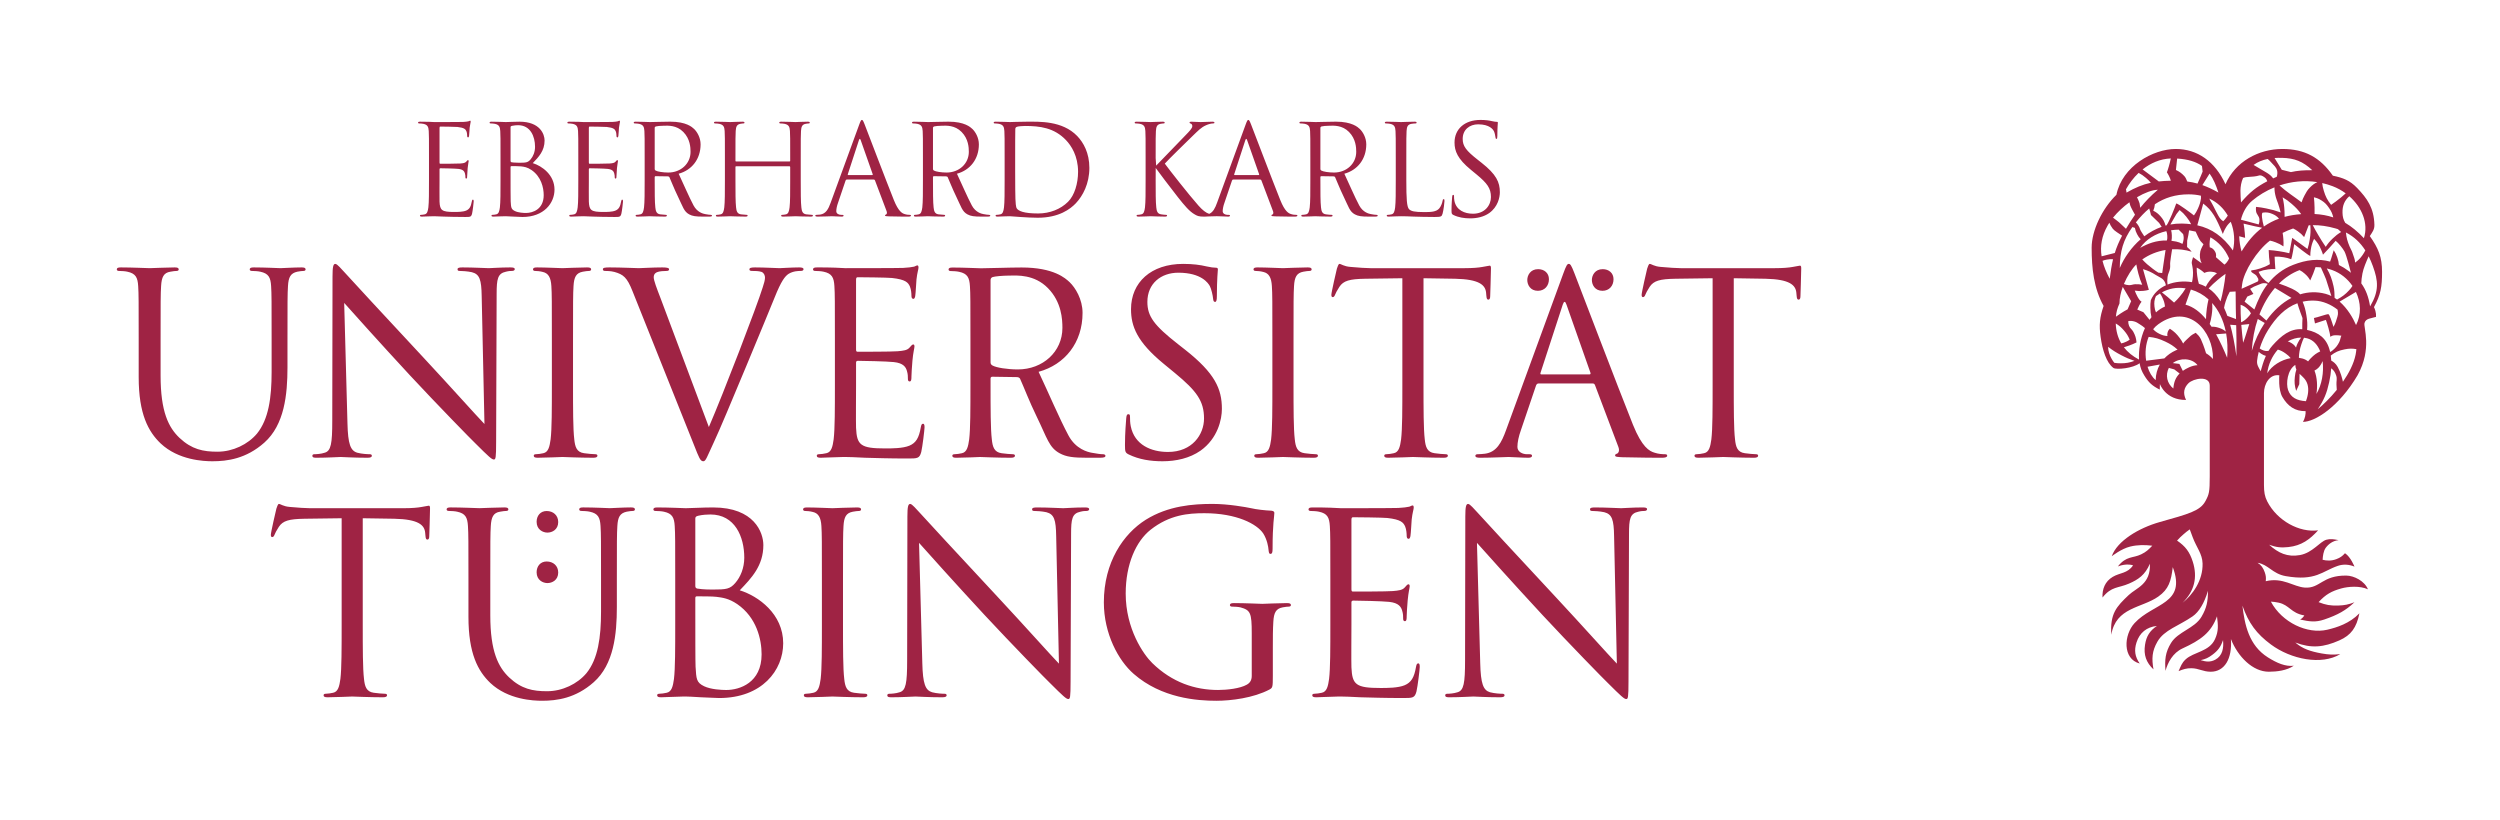 <?xml version="1.0" encoding="UTF-8" standalone="no"?>
<svg xmlns="http://www.w3.org/2000/svg" xmlns:xlink="http://www.w3.org/1999/xlink" xmlns:serif="http://www.serif.com/" width="100%" height="100%" viewBox="0 0 2542 834" version="1.1" xml:space="preserve" style="fill-rule:evenodd;clip-rule:evenodd;stroke-linejoin:round;stroke-miterlimit:2;">
    <g transform="matrix(4.167,0,0,4.167,118.75,120.833)">
        <path d="M295.99,1.677C296.936,1.666 299.013,1.509 300.679,3.206C302.348,4.904 302.44,7.01 302.44,8.047C302.44,10.938 300.066,13.104 297.017,13.104C295.757,13.104 294.367,12.89 293.907,12.614C293.753,12.522 293.694,12.399 293.694,12.246L293.694,2.228C293.694,2.044 293.786,1.922 293.937,1.861C294.245,1.768 295.07,1.687 295.99,1.677ZM299.541,13.394C302.738,12.517 304.892,9.847 304.892,6.224C304.892,4.558 304.011,3.143 303.32,2.483C302.819,2.012 301.403,0.691 297.474,0.691C296.028,0.691 293.361,0.788 292.529,0.788C292.167,0.788 290.445,0.696 289.066,0.696C288.73,0.696 288.576,0.758 288.576,0.942C288.576,1.064 288.699,1.125 288.823,1.125C289.098,1.125 289.62,1.156 289.863,1.218C290.875,1.432 291.12,1.922 291.182,2.963C291.242,3.944 291.242,4.802 291.242,9.581L291.242,14.973C291.242,17.914 291.242,20.334 291.09,21.62C290.966,22.509 290.812,23.183 290.201,23.306C289.923,23.367 289.557,23.428 289.282,23.428C289.098,23.428 289.036,23.52 289.036,23.612C289.036,23.796 289.19,23.857 289.528,23.857C290.445,23.857 292.375,23.765 292.407,23.765C292.558,23.765 294.488,23.857 296.173,23.857C296.511,23.857 296.665,23.765 296.665,23.612C296.665,23.52 296.603,23.428 296.419,23.428C296.142,23.428 295.469,23.367 295.041,23.306C294.121,23.183 293.937,22.509 293.845,21.62C293.694,20.334 293.694,17.914 293.694,14.973L293.694,14.237C293.694,14.084 293.753,13.993 293.907,13.993L296.881,14.038C297.065,14.038 297.227,14.111 297.286,14.237C297.75,15.255 298.394,16.974 299.32,18.872C300.585,21.467 300.804,22.616 302.121,23.32C302.917,23.749 303.752,23.857 305.469,23.857L306.945,23.857C307.496,23.857 307.682,23.796 307.682,23.612C307.682,23.52 307.558,23.424 307.404,23.428C307.102,23.436 306.594,23.351 306.013,23.248C305.515,23.161 304.066,22.808 303.171,21.131C302.05,19.033 300.763,15.98 299.541,13.394ZM314.661,9.581C314.661,4.802 314.661,3.944 314.723,2.963C314.783,1.891 315.028,1.371 315.916,1.218C316.286,1.156 316.712,1.125 316.927,1.125C317.05,1.125 317.171,1.064 317.171,0.942C317.171,0.758 317.019,0.696 316.683,0.696C315.763,0.696 313.528,0.788 313.374,0.788C313.22,0.788 311.29,0.696 309.912,0.696C309.574,0.696 309.421,0.758 309.421,0.942C309.421,1.064 309.542,1.125 309.666,1.125C309.944,1.125 310.462,1.156 310.708,1.218C311.719,1.432 311.965,1.922 312.025,2.963C312.087,3.944 312.087,4.802 312.087,9.581L312.087,14.973C312.087,17.914 312.087,20.334 311.933,21.62C311.812,22.509 311.658,23.183 311.044,23.306C310.769,23.367 310.403,23.428 310.127,23.428C309.944,23.428 309.881,23.52 309.881,23.612C309.881,23.796 310.036,23.857 310.371,23.857C310.83,23.857 311.506,23.827 312.117,23.796C312.73,23.796 313.252,23.765 313.374,23.765C314.261,23.765 315.212,23.796 316.499,23.857C317.786,23.888 319.378,23.949 321.583,23.949C323.207,23.949 323.3,23.827 323.513,23.122C323.759,22.233 323.973,20.395 323.973,20.058C323.973,19.721 323.944,19.599 323.79,19.599C323.606,19.599 323.544,19.752 323.513,19.997C323.421,20.579 323.115,21.345 322.716,21.835C321.982,22.724 320.634,22.754 319.009,22.754C316.621,22.754 315.824,22.54 315.333,22.05C314.783,21.498 314.661,19.537 314.661,15.034L314.661,9.581ZM330.256,24.286C331.911,24.286 333.565,23.919 334.882,22.999C336.996,21.498 337.486,19.17 337.486,17.914C337.486,15.463 336.628,13.564 333.013,10.715L332.157,10.04C329.215,7.743 328.417,6.64 328.417,4.893C328.417,2.657 330.072,1.34 332.187,1.34C335.006,1.34 335.832,2.626 336.015,2.963C336.199,3.301 336.382,4.127 336.415,4.496C336.445,4.74 336.477,4.893 336.661,4.893C336.812,4.893 336.874,4.679 336.874,4.189C336.874,2.106 336.996,1.095 336.996,0.942C336.996,0.788 336.936,0.727 336.69,0.727C336.445,0.727 336.199,0.696 335.617,0.574C334.852,0.39 333.962,0.267 332.767,0.267C328.877,0.267 326.425,2.504 326.425,5.782C326.425,7.865 327.162,9.765 330.411,12.43L331.79,13.564C334.421,15.739 335.311,16.964 335.311,19.078C335.311,21.038 333.871,23.152 330.929,23.152C328.877,23.152 326.856,22.295 326.397,20.028C326.304,19.599 326.304,19.17 326.304,18.894C326.304,18.649 326.273,18.557 326.09,18.557C325.937,18.557 325.875,18.711 325.844,19.047C325.815,19.537 325.691,20.763 325.691,22.295C325.691,23.122 325.723,23.245 326.15,23.459C327.407,24.071 328.816,24.286 330.256,24.286ZM271.172,23.857C271.447,23.857 271.631,23.796 271.631,23.612C271.631,23.489 271.539,23.428 271.324,23.428L271.018,23.428C270.498,23.428 269.854,23.152 269.854,22.54C269.854,21.988 270.008,21.253 270.283,20.487L272.121,15.065C272.184,14.911 272.273,14.819 272.428,14.819L279.013,14.819C279.167,14.819 279.228,14.881 279.29,15.003L282.138,22.54C282.323,23.03 282.138,23.306 281.955,23.367C281.833,23.398 281.74,23.459 281.74,23.581C281.74,23.765 282.078,23.765 282.661,23.796C284.773,23.857 287.01,23.857 287.469,23.857C287.807,23.857 288.082,23.796 288.082,23.612C288.082,23.459 287.958,23.428 287.778,23.428C287.469,23.428 287.01,23.398 286.55,23.245C285.907,23.061 285.017,22.57 283.916,19.844C282.046,15.187 277.238,2.535 276.777,1.37C276.41,0.421 276.287,0.267 276.104,0.267C275.92,0.267 275.797,0.451 275.43,1.462L268.477,20.487C268.018,21.758 267.518,22.776 266.557,23.191C265.758,22.922 264.963,22.314 263.951,21.18C261.648,18.592 256.863,12.485 255.727,10.93C256.372,10.163 261.736,4.924 262.502,4.189C263.881,2.871 264.555,2.105 265.813,1.554C266.424,1.279 267.068,1.125 267.527,1.125C267.771,1.125 267.834,1.064 267.834,0.911C267.834,0.758 267.711,0.696 267.373,0.696C266.607,0.696 264.586,0.788 264.434,0.788C263.697,0.788 262.748,0.696 262.135,0.696C261.922,0.696 261.768,0.758 261.768,0.911C261.768,1.033 261.889,1.095 262.043,1.156C262.289,1.248 262.441,1.432 262.441,1.799C262.441,2.32 261.644,3.117 260.786,4.005C259.683,5.2 254.139,10.837 253.62,11.419L253.497,9.581C253.497,4.802 253.497,3.944 253.557,2.963C253.62,1.891 253.864,1.37 254.69,1.217C255.059,1.156 255.243,1.125 255.458,1.125C255.581,1.125 255.702,1.064 255.702,0.942C255.702,0.758 255.549,0.696 255.211,0.696C254.293,0.696 252.516,0.788 252.241,0.788C252.057,0.788 250.249,0.696 248.87,0.696C248.534,0.696 248.379,0.758 248.379,0.942C248.379,1.064 248.502,1.125 248.625,1.125C248.901,1.125 249.422,1.156 249.667,1.217C250.678,1.432 250.922,1.922 250.985,2.963C251.045,3.944 251.045,4.802 251.045,9.581L251.045,14.973C251.045,17.914 251.045,20.334 250.893,21.62C250.77,22.509 250.618,23.183 250.002,23.306C249.727,23.367 249.36,23.428 249.084,23.428C248.901,23.428 248.84,23.52 248.84,23.612C248.84,23.796 248.993,23.857 249.331,23.857C250.249,23.857 252.026,23.765 252.272,23.765C252.516,23.765 254.293,23.857 255.793,23.857C256.131,23.857 256.284,23.765 256.284,23.612C256.284,23.52 256.222,23.428 256.04,23.428C255.764,23.428 255.272,23.367 254.844,23.306C253.926,23.183 253.743,22.509 253.649,21.62C253.497,20.334 253.497,17.914 253.497,14.973L253.512,11.993C254.202,12.948 257.035,16.728 258.91,19.1C260.539,21.163 261.758,22.624 263.066,23.343C263.623,23.649 263.91,23.864 265.332,23.864C265.332,23.864 267.346,23.761 268.418,23.761C269.438,23.761 270.436,23.857 271.172,23.857ZM272.764,13.717C272.672,13.717 272.611,13.655 272.672,13.502L275.369,5.231C275.521,4.771 275.676,4.771 275.828,5.231L278.738,13.502C278.769,13.625 278.769,13.717 278.615,13.717L272.764,13.717ZM174.187,20.487C173.635,22.019 173.022,23.183 171.613,23.367C171.368,23.398 170.939,23.428 170.724,23.428C170.571,23.428 170.449,23.489 170.449,23.612C170.449,23.796 170.633,23.857 171.031,23.857C172.471,23.857 174.155,23.765 174.493,23.765C174.83,23.765 176.147,23.857 176.882,23.857C177.158,23.857 177.342,23.796 177.342,23.612C177.342,23.489 177.25,23.428 177.036,23.428L176.729,23.428C176.208,23.428 175.565,23.152 175.565,22.54C175.565,21.988 175.718,21.253 175.994,20.487L177.832,15.065C177.893,14.911 177.985,14.819 178.138,14.819L184.725,14.819C184.878,14.819 184.939,14.881 185,15.003L187.85,22.54C188.034,23.03 187.85,23.306 187.666,23.367C187.544,23.398 187.452,23.459 187.452,23.581C187.452,23.765 187.789,23.765 188.371,23.796C190.484,23.857 192.721,23.857 193.18,23.857C193.518,23.857 193.793,23.796 193.793,23.612C193.793,23.459 193.671,23.428 193.487,23.428C193.18,23.428 192.721,23.398 192.261,23.245C191.618,23.061 190.729,22.57 189.626,19.844C187.758,15.187 182.948,2.535 182.488,1.371C182.121,0.421 181.999,0.267 181.814,0.267C181.631,0.267 181.508,0.451 181.141,1.462L174.187,20.487ZM178.475,13.717C178.383,13.717 178.322,13.655 178.383,13.502L181.08,5.231C181.232,4.771 181.386,4.771 181.539,5.231L184.449,13.502C184.48,13.625 184.48,13.717 184.327,13.717L178.475,13.717ZM133.554,1.677C134.5,1.666 136.579,1.509 138.244,3.206C139.911,4.904 140.004,7.01 140.004,8.047C140.004,10.938 137.629,13.104 134.581,13.104C133.321,13.104 131.931,12.89 131.471,12.614C131.318,12.522 131.257,12.399 131.257,12.246L131.257,2.228C131.257,2.044 131.349,1.922 131.502,1.861C131.808,1.768 132.635,1.687 133.554,1.677ZM137.104,13.394C140.302,12.517 142.456,9.847 142.456,6.224C142.456,4.558 141.576,3.143 140.885,2.483C140.382,2.012 138.967,0.691 135.038,0.691C133.592,0.691 130.923,0.788 130.093,0.788C129.731,0.788 128.009,0.696 126.63,0.696C126.293,0.696 126.141,0.758 126.141,0.942C126.141,1.064 126.263,1.125 126.386,1.125C126.661,1.125 127.182,1.156 127.427,1.218C128.438,1.432 128.683,1.922 128.744,2.963C128.806,3.944 128.806,4.802 128.806,9.581L128.806,14.973C128.806,17.914 128.806,20.334 128.653,21.62C128.53,22.509 128.377,23.183 127.764,23.306C127.488,23.367 127.121,23.428 126.845,23.428C126.661,23.428 126.6,23.52 126.6,23.612C126.6,23.796 126.753,23.857 127.09,23.857C128.009,23.857 129.938,23.765 129.97,23.765C130.123,23.765 132.053,23.857 133.738,23.857C134.075,23.857 134.228,23.765 134.228,23.612C134.228,23.52 134.167,23.428 133.983,23.428C133.708,23.428 133.033,23.367 132.604,23.306C131.686,23.183 131.502,22.509 131.41,21.62C131.257,20.334 131.257,17.914 131.257,14.973L131.257,14.237C131.257,14.084 131.318,13.993 131.471,13.993L134.444,14.038C134.628,14.038 134.791,14.111 134.848,14.237C135.313,15.255 135.958,16.974 136.884,18.872C138.149,21.467 138.368,22.616 139.686,23.32C140.482,23.749 141.317,23.857 143.033,23.857L144.509,23.857C145.061,23.857 145.245,23.796 145.245,23.612C145.245,23.52 145.122,23.424 144.969,23.428C144.666,23.436 144.158,23.351 143.577,23.248C143.08,23.161 141.63,22.808 140.735,21.131C139.616,19.033 138.327,15.98 137.104,13.394ZM216.643,14.973C216.643,17.914 216.643,20.334 216.489,21.62C216.368,22.509 216.213,23.183 215.6,23.306C215.325,23.367 214.958,23.428 214.682,23.428C214.499,23.428 214.436,23.52 214.436,23.612C214.436,23.796 214.59,23.857 214.926,23.857C215.385,23.857 216.09,23.796 216.704,23.796C217.346,23.765 217.868,23.765 217.928,23.765C218.083,23.765 219.124,23.857 220.471,23.949C221.79,24.041 223.413,24.133 224.731,24.133C229.938,24.133 232.696,21.988 234.012,20.61C235.727,18.802 237.321,15.83 237.321,11.971C237.321,8.325 235.881,5.782 234.35,4.189C230.704,0.421 225.098,0.696 222.065,0.696C220.227,0.696 218.297,0.788 217.928,0.788C217.776,0.788 215.844,0.696 214.467,0.696C214.129,0.696 213.977,0.758 213.977,0.942C213.977,1.064 214.1,1.125 214.221,1.125C214.499,1.125 215.018,1.156 215.264,1.218C216.274,1.432 216.52,1.922 216.581,2.963C216.643,3.944 216.643,4.802 216.643,9.581L216.643,14.973ZM219.215,9.091C219.215,6.732 219.215,3.607 219.247,2.565C219.247,2.228 219.338,2.075 219.614,1.953C219.86,1.83 220.993,1.738 221.606,1.738C225.25,1.738 228.743,2.167 231.624,5.2C232.879,6.517 234.565,9.029 234.565,12.92C234.565,15.739 233.706,18.68 232.114,20.242C230.305,22.05 227.67,23.091 224.823,23.091C221.208,23.091 220.012,22.448 219.614,21.866C219.37,21.529 219.307,20.303 219.278,19.537C219.247,18.955 219.215,16.137 219.215,12.89L219.215,9.091ZM201.458,1.677C202.404,1.666 204.483,1.509 206.148,3.206C207.815,4.904 207.909,7.01 207.909,8.047C207.909,10.938 205.534,13.104 202.485,13.104C201.226,13.104 199.835,12.89 199.375,12.614C199.222,12.522 199.161,12.399 199.161,12.246L199.161,2.228C199.161,2.044 199.253,1.922 199.407,1.861C199.713,1.768 200.54,1.687 201.458,1.677ZM205.009,13.394C208.208,12.517 210.36,9.847 210.36,6.224C210.36,4.558 209.481,3.143 208.79,2.483C208.286,2.012 206.872,0.691 202.942,0.691C201.497,0.691 198.829,0.788 197.998,0.788C197.637,0.788 195.914,0.696 194.535,0.696C194.198,0.696 194.045,0.758 194.045,0.942C194.045,1.064 194.168,1.125 194.29,1.125C194.566,1.125 195.087,1.156 195.332,1.218C196.343,1.432 196.588,1.922 196.649,2.963C196.71,3.944 196.71,4.802 196.71,9.581L196.71,14.973C196.71,17.914 196.71,20.334 196.558,21.62C196.435,22.509 196.282,23.183 195.669,23.306C195.393,23.367 195.025,23.428 194.75,23.428C194.566,23.428 194.505,23.52 194.505,23.612C194.505,23.796 194.658,23.857 194.995,23.857C195.914,23.857 197.844,23.765 197.875,23.765C198.027,23.765 199.958,23.857 201.643,23.857C201.98,23.857 202.133,23.765 202.133,23.612C202.133,23.52 202.072,23.428 201.888,23.428C201.612,23.428 200.938,23.367 200.509,23.306C199.59,23.183 199.407,22.509 199.314,21.62C199.161,20.334 199.161,17.914 199.161,14.973L199.161,14.237C199.161,14.084 199.222,13.993 199.375,13.993L202.349,14.038C202.532,14.038 202.695,14.111 202.753,14.237C203.218,15.255 203.862,16.974 204.789,18.872C206.054,21.467 206.272,22.616 207.59,23.32C208.385,23.749 209.221,23.857 210.938,23.857L212.415,23.857C212.965,23.857 213.149,23.796 213.149,23.612C213.149,23.52 213.026,23.424 212.874,23.428C212.571,23.436 212.063,23.351 211.481,23.248C210.985,23.161 209.536,22.808 208.639,21.131C207.52,19.033 206.231,15.98 205.009,13.394ZM166.893,9.581C166.893,4.802 166.893,3.944 166.954,2.963C167.015,1.891 167.261,1.371 168.087,1.218C168.455,1.156 168.639,1.125 168.853,1.125C168.976,1.125 169.099,1.064 169.099,0.942C169.099,0.758 168.945,0.696 168.608,0.696C167.689,0.696 165.759,0.788 165.606,0.788C165.453,0.788 163.522,0.696 162.144,0.696C161.807,0.696 161.654,0.758 161.654,0.942C161.654,1.064 161.776,1.125 161.899,1.125C162.175,1.125 162.696,1.156 162.94,1.218C163.952,1.432 164.197,1.922 164.258,2.963C164.319,3.944 164.319,4.802 164.319,9.581L164.319,10.224C164.319,10.377 164.228,10.408 164.135,10.408L151.146,10.408C151.054,10.408 150.962,10.377 150.962,10.224L150.962,9.581C150.962,4.802 150.962,3.944 151.023,2.963C151.084,1.891 151.33,1.371 152.157,1.218C152.524,1.156 152.708,1.125 152.923,1.125C153.045,1.125 153.168,1.064 153.168,0.942C153.168,0.758 153.014,0.696 152.677,0.696C151.758,0.696 149.829,0.788 149.675,0.788C149.522,0.788 147.592,0.696 146.213,0.696C145.876,0.696 145.724,0.758 145.724,0.942C145.724,1.064 145.846,1.125 145.968,1.125C146.244,1.125 146.765,1.156 147.01,1.218C148.021,1.432 148.266,1.922 148.327,2.963C148.388,3.944 148.388,4.802 148.388,9.581L148.388,14.973C148.388,17.914 148.388,20.334 148.235,21.62C148.113,22.509 147.959,23.183 147.347,23.306C147.071,23.367 146.704,23.428 146.428,23.428C146.244,23.428 146.183,23.52 146.183,23.612C146.183,23.796 146.336,23.857 146.673,23.857C147.592,23.857 149.522,23.765 149.675,23.765C149.829,23.765 151.758,23.857 153.443,23.857C153.781,23.857 153.934,23.765 153.934,23.612C153.934,23.52 153.872,23.428 153.688,23.428C153.413,23.428 152.739,23.367 152.31,23.306C151.391,23.183 151.207,22.509 151.115,21.62C150.962,20.334 150.962,17.914 150.962,14.973L150.962,11.756C150.962,11.603 151.054,11.572 151.146,11.572L164.135,11.572C164.228,11.572 164.319,11.634 164.319,11.756L164.319,14.973C164.319,17.914 164.319,20.334 164.166,21.62C164.043,22.509 163.891,23.183 163.278,23.306C163.002,23.367 162.634,23.428 162.358,23.428C162.175,23.428 162.114,23.52 162.114,23.612C162.114,23.796 162.267,23.857 162.604,23.857C163.522,23.857 165.453,23.765 165.606,23.765C165.759,23.765 167.689,23.857 169.375,23.857C169.711,23.857 169.864,23.765 169.864,23.612C169.864,23.52 169.803,23.428 169.619,23.428C169.343,23.428 168.669,23.367 168.241,23.306C167.322,23.183 167.138,22.509 167.046,21.62C166.893,20.334 166.893,17.914 166.893,14.973L166.893,9.581ZM96.085,11.756C96.085,11.603 96.146,11.541 96.269,11.541C96.728,11.541 98.259,11.541 98.658,11.603C99.393,11.695 100.16,11.786 101.201,12.492C103.56,14.115 104.173,16.78 104.173,18.619C104.173,22.08 101.507,22.969 99.853,22.969C99.301,22.969 97.984,22.908 97.157,22.509C96.207,22.05 96.207,21.62 96.115,20.12C96.085,19.66 96.085,15.861 96.085,13.502L96.085,11.756ZM96.085,2.044C96.085,1.861 96.176,1.768 96.452,1.707C96.942,1.585 97.586,1.554 97.922,1.554C100.925,1.554 102.059,4.281 102.059,6.824C102.059,8.08 101.6,9.183 100.956,9.918C100.313,10.653 99.883,10.715 98.168,10.715C97.034,10.715 96.482,10.622 96.299,10.592C96.146,10.53 96.085,10.469 96.085,10.255L96.085,2.044ZM93.633,14.973C93.633,17.914 93.633,20.334 93.481,21.62C93.358,22.509 93.205,23.183 92.592,23.306C92.316,23.367 91.949,23.428 91.673,23.428C91.489,23.428 91.428,23.52 91.428,23.612C91.428,23.796 91.581,23.857 91.918,23.857C92.377,23.857 93.083,23.796 93.695,23.796C94.338,23.765 94.859,23.765 94.92,23.765C95.043,23.765 95.9,23.796 96.789,23.857C97.678,23.888 98.658,23.949 98.995,23.949C104.234,23.949 106.808,20.549 106.808,17.27C106.808,13.686 103.775,11.511 101.507,10.806C102.947,9.305 104.388,7.804 104.388,5.292C104.388,3.76 103.284,0.696 98.259,0.696C96.851,0.696 95.656,0.788 94.92,0.788C94.767,0.788 92.837,0.696 91.459,0.696C91.121,0.696 90.968,0.758 90.968,0.942C90.968,1.064 91.091,1.125 91.213,1.125C91.489,1.125 92.01,1.156 92.255,1.218C93.266,1.432 93.511,1.922 93.572,2.963C93.633,3.944 93.633,4.802 93.633,9.581L93.633,14.973ZM76.181,14.973C76.181,17.914 76.181,20.334 76.028,21.62C75.906,22.509 75.752,23.183 75.14,23.306C74.864,23.367 74.496,23.428 74.22,23.428C74.037,23.428 73.976,23.52 73.976,23.612C73.976,23.796 74.128,23.857 74.465,23.857C74.925,23.857 75.63,23.796 76.242,23.796C76.886,23.765 77.407,23.765 77.468,23.765C77.927,23.765 78.663,23.796 79.857,23.857C81.052,23.888 82.737,23.949 85.035,23.949C86.23,23.949 86.475,23.949 86.689,23.152C86.842,22.509 87.087,20.426 87.087,20.181C87.087,19.967 87.087,19.721 86.904,19.721C86.751,19.721 86.689,19.844 86.628,20.181C86.413,21.437 86.046,22.05 85.25,22.387C84.453,22.724 83.105,22.724 82.309,22.724C79.306,22.724 78.847,22.326 78.754,20.212C78.724,19.568 78.754,16.014 78.754,14.973L78.754,12.277C78.754,12.154 78.816,12.062 78.969,12.062C79.49,12.062 82.522,12.123 83.35,12.216C84.545,12.338 84.821,12.859 84.943,13.288C85.065,13.686 85.065,13.993 85.065,14.299C85.065,14.452 85.127,14.575 85.28,14.575C85.494,14.575 85.494,14.237 85.494,13.993C85.494,13.778 85.556,12.644 85.617,12.032C85.709,11.021 85.862,10.5 85.862,10.316C85.862,10.132 85.801,10.071 85.709,10.071C85.586,10.071 85.464,10.224 85.25,10.469C84.974,10.776 84.545,10.837 83.81,10.898C83.105,10.959 79.337,10.959 78.939,10.959C78.785,10.959 78.754,10.868 78.754,10.653L78.754,2.198C78.754,1.983 78.816,1.891 78.939,1.891C79.275,1.891 82.615,1.922 83.136,1.983C84.79,2.167 85.096,2.535 85.311,3.025C85.464,3.392 85.494,3.913 85.494,4.127C85.494,4.373 85.556,4.526 85.74,4.526C85.862,4.526 85.923,4.342 85.954,4.189C86.015,3.821 86.077,2.473 86.107,2.167C86.199,1.309 86.352,0.942 86.352,0.727C86.352,0.574 86.322,0.451 86.23,0.451C86.077,0.451 85.954,0.574 85.801,0.604C85.556,0.666 85.065,0.727 84.483,0.758C83.779,0.788 77.683,0.788 77.468,0.788L76.212,0.727C75.538,0.696 74.711,0.696 74.006,0.696C73.669,0.696 73.516,0.758 73.516,0.942C73.516,1.064 73.638,1.125 73.761,1.125C74.037,1.125 74.558,1.156 74.802,1.218C75.814,1.432 76.059,1.922 76.12,2.963C76.181,3.944 76.181,4.802 76.181,9.581L76.181,14.973ZM112.615,14.973C112.615,17.914 112.615,20.334 112.462,21.62C112.34,22.509 112.186,23.183 111.573,23.306C111.297,23.367 110.93,23.428 110.654,23.428C110.471,23.428 110.409,23.52 110.409,23.612C110.409,23.796 110.563,23.857 110.899,23.857C111.359,23.857 112.064,23.796 112.676,23.796C113.32,23.765 113.841,23.765 113.902,23.765C114.361,23.765 115.097,23.796 116.292,23.857C117.486,23.888 119.171,23.949 121.469,23.949C122.664,23.949 122.909,23.949 123.123,23.152C123.276,22.509 123.521,20.426 123.521,20.181C123.521,19.967 123.521,19.721 123.338,19.721C123.184,19.721 123.123,19.844 123.062,20.181C122.847,21.437 122.48,22.05 121.683,22.387C120.887,22.724 119.539,22.724 118.742,22.724C115.74,22.724 115.28,22.326 115.188,20.212C115.158,19.568 115.188,16.014 115.188,14.973L115.188,12.277C115.188,12.154 115.25,12.062 115.403,12.062C115.924,12.062 118.957,12.123 119.784,12.216C120.979,12.338 121.254,12.859 121.377,13.288C121.5,13.686 121.5,13.993 121.5,14.299C121.5,14.452 121.561,14.575 121.714,14.575C121.928,14.575 121.928,14.237 121.928,13.993C121.928,13.778 121.989,12.644 122.051,12.032C122.143,11.021 122.296,10.5 122.296,10.316C122.296,10.132 122.235,10.071 122.143,10.071C122.021,10.071 121.898,10.224 121.683,10.469C121.408,10.776 120.979,10.837 120.244,10.898C119.539,10.959 115.771,10.959 115.373,10.959C115.219,10.959 115.188,10.868 115.188,10.653L115.188,2.198C115.188,1.983 115.25,1.891 115.373,1.891C115.709,1.891 119.049,1.922 119.569,1.983C121.224,2.167 121.53,2.535 121.745,3.025C121.898,3.392 121.928,3.913 121.928,4.127C121.928,4.373 121.989,4.526 122.174,4.526C122.296,4.526 122.357,4.342 122.388,4.189C122.449,3.821 122.511,2.473 122.541,2.167C122.633,1.309 122.786,0.942 122.786,0.727C122.786,0.574 122.755,0.451 122.664,0.451C122.511,0.451 122.388,0.574 122.235,0.604C121.989,0.666 121.5,0.727 120.917,0.758C120.213,0.788 114.116,0.788 113.902,0.788L112.646,0.727C111.972,0.696 111.145,0.696 110.44,0.696C110.103,0.696 109.95,0.758 109.95,0.942C109.95,1.064 110.072,1.125 110.195,1.125C110.471,1.125 110.991,1.156 111.236,1.218C112.248,1.432 112.492,1.922 112.554,2.963C112.615,3.944 112.615,4.802 112.615,9.581L112.615,14.973ZM141.167,116.945C141.167,116.638 141.289,116.515 141.535,116.515C142.454,116.515 145.517,116.515 146.313,116.638C147.784,116.823 149.316,117.005 151.399,118.415C156.117,121.663 157.343,126.994 157.343,130.669C157.343,137.594 152.012,139.37 148.703,139.37C147.601,139.37 144.966,139.247 143.311,138.452C141.411,137.532 141.411,136.673 141.228,133.671C141.167,132.752 141.167,125.156 141.167,120.436L141.167,116.945ZM141.167,97.521C141.167,97.154 141.351,96.97 141.902,96.848C142.882,96.602 144.169,96.541 144.843,96.541C150.848,96.541 153.115,101.995 153.115,107.08C153.115,109.592 152.196,111.798 150.909,113.269C149.622,114.74 148.765,114.862 145.333,114.862C143.066,114.862 141.963,114.677 141.596,114.617C141.289,114.494 141.167,114.371 141.167,113.943L141.167,97.521ZM136.265,123.377C136.265,129.261 136.265,134.101 135.959,136.673C135.714,138.452 135.407,139.799 134.182,140.044C133.63,140.166 132.895,140.289 132.343,140.289C131.976,140.289 131.854,140.473 131.854,140.657C131.854,141.025 132.159,141.148 132.833,141.148C133.752,141.148 135.162,141.025 136.387,141.025C137.674,140.962 138.716,140.962 138.838,140.962C139.083,140.962 140.799,141.025 142.576,141.148C144.353,141.207 146.313,141.33 146.987,141.33C157.465,141.33 162.612,134.53 162.612,127.973C162.612,120.805 156.546,116.455 152.012,115.044C154.891,112.043 157.771,109.04 157.771,104.016C157.771,100.953 155.565,94.825 145.517,94.825C142.699,94.825 140.309,95.01 138.838,95.01C138.532,95.01 134.671,94.825 131.914,94.825C131.24,94.825 130.935,94.948 130.935,95.316C130.935,95.561 131.18,95.683 131.424,95.683C131.976,95.683 133.018,95.745 133.507,95.868C135.53,96.296 136.02,97.277 136.142,99.36C136.265,101.32 136.265,103.036 136.265,112.594L136.265,123.377ZM177.204,112.594C177.204,103.036 177.204,101.32 177.327,99.36C177.45,97.216 177.939,96.174 179.593,95.868C180.329,95.745 180.696,95.683 181.125,95.683C181.371,95.683 181.616,95.561 181.616,95.316C181.616,94.948 181.309,94.825 180.635,94.825C178.797,94.825 174.938,95.01 174.631,95.01C174.324,95.01 170.464,94.825 168.442,94.825C167.768,94.825 167.462,94.948 167.462,95.316C167.462,95.561 167.707,95.683 167.952,95.683C168.381,95.683 169.177,95.745 169.851,95.929C171.2,96.235 171.812,97.277 171.934,99.36C172.057,101.32 172.057,103.036 172.057,112.594L172.057,123.377C172.057,129.261 172.057,134.101 171.751,136.673C171.506,138.452 171.2,139.799 169.974,140.044C169.422,140.166 168.688,140.289 168.136,140.289C167.768,140.289 167.646,140.473 167.646,140.657C167.646,141.025 167.952,141.148 168.625,141.148C170.464,141.148 174.324,140.962 174.631,140.962C174.938,140.962 178.797,141.148 182.167,141.148C182.841,141.148 183.147,140.962 183.147,140.657C183.147,140.473 183.024,140.289 182.657,140.289C182.105,140.289 180.758,140.166 179.9,140.044C178.062,139.799 177.694,138.452 177.51,136.673C177.204,134.101 177.204,129.261 177.204,123.377L177.204,112.594ZM195.759,103.465C197.72,105.67 204.632,113.391 211.727,121.049C218.211,128.035 227.02,137.042 227.692,137.654C230.948,140.902 231.69,141.576 232.182,141.576C232.616,141.576 232.739,141.27 232.739,137.225L232.862,101.32C232.862,97.644 233.106,96.296 235.129,95.868C235.864,95.683 236.293,95.683 236.6,95.683C237.028,95.683 237.274,95.5 237.274,95.255C237.274,94.887 236.844,94.825 236.17,94.825C233.659,94.825 231.627,95.01 230.948,95.01C230.268,95.01 227.325,94.825 224.573,94.825C223.838,94.825 223.35,94.887 223.35,95.255C223.35,95.5 223.411,95.683 223.838,95.683C224.329,95.683 225.735,95.745 226.836,95.99C228.733,96.48 229.161,97.828 229.223,101.81L229.897,132.936C227.938,130.914 221.27,123.44 215.213,116.945C205.794,106.834 196.68,96.97 195.759,95.929C195.141,95.316 194.091,93.969 193.597,93.969C193.104,93.969 192.919,94.642 192.919,97.032L192.857,132.14C192.857,137.716 192.55,139.493 191.018,139.921C190.099,140.228 188.997,140.289 188.506,140.289C188.2,140.289 188.016,140.412 188.016,140.657C188.016,141.085 188.383,141.148 188.997,141.148C191.754,141.148 194.339,140.962 194.894,140.962C195.45,140.962 197.903,141.148 201.39,141.148C202.124,141.148 202.491,141.025 202.491,140.657C202.491,140.412 202.307,140.289 202.001,140.289C201.451,140.289 200.105,140.228 198.943,139.921C197.292,139.432 196.68,137.838 196.558,132.815L195.759,103.465ZM276.943,135.935C276.943,136.976 276.514,137.65 275.719,138.08C274.125,138.998 270.939,139.366 268.734,139.366C263.098,139.366 257.521,137.528 252.682,132.81C250.536,130.726 246.186,124.477 246.186,115.837C246.186,108.669 248.698,103.093 252.252,100.274C256.907,96.599 261.504,96.231 265.363,96.231C273.268,96.231 278.23,98.865 279.763,101.194C280.682,102.664 280.988,104.379 281.048,105.238C281.109,105.788 281.171,106.157 281.478,106.157C281.907,106.157 282.029,105.85 282.029,104.87C282.029,98.743 282.458,97.028 282.458,96.17C282.458,95.924 282.335,95.68 281.723,95.617C280.191,95.557 278.046,95.311 276.76,95.006C275.596,94.761 271.246,93.964 267.385,93.964C262.668,93.964 256.601,94.393 251.088,97.824C245.635,101.255 240.856,108.178 240.856,117.982C240.856,125.641 244.409,132.197 248.147,135.444C254.948,141.387 263.648,142 268.305,142C271.859,142 277.374,141.327 281.294,139.244C282.029,138.814 282.09,138.691 282.09,135.935L282.09,129.072C282.09,126.498 282.09,124.661 282.212,122.7C282.335,120.556 282.826,119.513 284.48,119.207C285.215,119.085 285.583,119.023 286.011,119.023C286.256,119.023 286.502,118.901 286.502,118.656C286.502,118.288 286.198,118.165 285.522,118.165C283.683,118.165 279.824,118.349 279.517,118.349C279.21,118.349 275.352,118.165 272.594,118.165C271.92,118.165 271.613,118.288 271.613,118.656C271.613,118.901 271.859,119.023 272.104,119.023C272.654,119.023 273.697,119.085 274.188,119.207C276.637,119.881 276.943,120.556 276.943,125.519L276.943,135.935ZM296.124,123.377C296.124,129.261 296.124,134.101 295.816,136.673C295.572,138.452 295.265,139.799 294.04,140.044C293.488,140.166 292.752,140.289 292.201,140.289C291.833,140.289 291.71,140.473 291.71,140.657C291.71,141.025 292.017,141.148 292.691,141.148C293.609,141.148 295.019,141.025 296.245,141.025C297.532,140.962 298.574,140.962 298.697,140.962C299.615,140.962 301.085,141.025 303.477,141.148C305.865,141.207 309.234,141.33 313.83,141.33C316.219,141.33 316.71,141.33 317.138,139.737C317.445,138.452 317.936,134.285 317.936,133.794C317.936,133.366 317.936,132.874 317.569,132.874C317.261,132.874 317.138,133.12 317.015,133.794C316.587,136.306 315.852,137.532 314.259,138.206C312.666,138.88 309.97,138.88 308.377,138.88C302.374,138.88 301.453,138.083 301.269,133.856C301.208,132.569 301.269,125.46 301.269,123.377L301.269,117.986C301.269,117.741 301.392,117.557 301.697,117.557C302.74,117.557 308.807,117.679 310.46,117.864C312.849,118.109 313.403,119.15 313.647,120.008C313.892,120.805 313.892,121.417 313.892,122.03C313.892,122.336 314.013,122.581 314.32,122.581C314.749,122.581 314.749,121.907 314.749,121.417C314.749,120.989 314.871,118.721 314.995,117.496C315.177,115.474 315.484,114.432 315.484,114.065C315.484,113.697 315.363,113.574 315.177,113.574C314.933,113.574 314.687,113.881 314.259,114.371C313.707,114.985 312.849,115.107 311.378,115.229C309.97,115.352 302.433,115.352 301.636,115.352C301.33,115.352 301.269,115.167 301.269,114.74L301.269,97.828C301.269,97.399 301.392,97.216 301.636,97.216C302.312,97.216 308.99,97.277 310.032,97.399C313.34,97.766 313.953,98.503 314.381,99.482C314.687,100.219 314.749,101.259 314.749,101.687C314.749,102.178 314.871,102.485 315.24,102.485C315.484,102.485 315.607,102.117 315.667,101.81C315.791,101.075 315.915,98.379 315.974,97.766C316.158,96.052 316.465,95.316 316.465,94.887C316.465,94.581 316.404,94.336 316.219,94.336C315.915,94.336 315.667,94.581 315.363,94.642C314.871,94.765 313.892,94.887 312.728,94.948C311.319,95.01 299.125,95.01 298.697,95.01L296.183,94.887C294.835,94.825 293.182,94.825 291.772,94.825C291.098,94.825 290.792,94.948 290.792,95.316C290.792,95.561 291.037,95.683 291.282,95.683C291.833,95.683 292.875,95.745 293.365,95.868C295.386,96.296 295.877,97.277 296,99.36C296.124,101.32 296.124,103.036 296.124,112.594L296.124,123.377ZM331.897,103.465C333.857,105.67 340.769,113.391 347.865,121.049C354.349,128.035 363.157,137.042 363.83,137.654C367.085,140.902 367.826,141.576 368.32,141.576C368.753,141.576 368.877,141.27 368.877,137.225L369,101.32C369,97.644 369.245,96.296 371.267,95.868C372.002,95.683 372.432,95.683 372.738,95.683C373.166,95.683 373.411,95.5 373.411,95.255C373.411,94.887 372.982,94.825 372.308,94.825C369.796,94.825 367.765,95.01 367.085,95.01C366.407,95.01 363.462,94.825 360.71,94.825C359.977,94.825 359.488,94.887 359.488,95.255C359.488,95.5 359.548,95.683 359.977,95.683C360.466,95.683 361.874,95.745 362.973,95.99C364.87,96.48 365.296,97.828 365.359,101.81L366.036,132.936C364.076,130.914 357.407,123.44 351.352,116.945C341.932,106.834 332.819,96.97 331.897,95.929C331.279,95.316 330.228,93.969 329.734,93.969C329.242,93.969 329.057,94.642 329.057,97.032L328.995,132.14C328.995,137.716 328.687,139.493 327.157,139.921C326.236,140.228 325.134,140.289 324.642,140.289C324.337,140.289 324.153,140.412 324.153,140.657C324.153,141.085 324.522,141.148 325.134,141.148C327.89,141.148 330.477,140.962 331.032,140.962C331.587,140.962 334.041,141.148 337.528,141.148C338.261,141.148 338.627,141.025 338.627,140.657C338.627,140.412 338.445,140.289 338.138,140.289C337.587,140.289 336.245,140.228 335.08,139.921C333.429,139.432 332.819,137.838 332.695,132.815L331.897,103.465ZM60.017,97.461L67.723,97.583C73.594,97.706 75.062,99.115 75.245,100.953L75.307,101.627C75.37,102.485 75.495,102.668 75.808,102.668C76.059,102.668 76.247,102.423 76.247,101.871C76.247,101.198 76.435,96.97 76.435,95.132C76.435,94.765 76.435,94.397 76.121,94.397C75.871,94.397 75.307,94.581 74.389,94.703C73.411,94.887 72.004,95.01 70.047,95.01L47.088,95.01C46.353,95.01 44.025,94.887 42.248,94.703C40.594,94.581 39.981,93.969 39.552,93.969C39.307,93.969 39.062,94.765 38.939,95.132C38.816,95.622 37.591,100.891 37.591,101.504C37.591,101.871 37.713,102.056 37.897,102.056C38.143,102.056 38.327,101.933 38.51,101.443C38.694,101.015 38.878,100.585 39.552,99.545C40.532,98.074 42.003,97.644 45.801,97.583L54.87,97.461L54.87,123.377C54.87,129.261 54.87,134.101 54.564,136.673C54.319,138.452 54.012,139.799 52.786,140.044C52.236,140.166 51.5,140.289 50.948,140.289C50.581,140.289 50.459,140.473 50.459,140.657C50.459,141.025 50.765,141.148 51.439,141.148C53.277,141.148 57.137,140.962 57.443,140.962C57.75,140.962 61.606,141.148 64.97,141.148C65.644,141.148 65.949,140.962 65.949,140.657C65.949,140.473 65.827,140.289 65.46,140.289C64.91,140.289 63.564,140.166 62.708,140.044C60.873,139.799 60.506,138.452 60.323,136.673C60.017,134.101 60.017,129.261 60.017,123.377L60.017,97.461ZM85.81,121.535C85.81,130.48 88.138,134.769 91.141,137.648C95.491,141.753 101.68,141.998 103.763,141.998C107.378,141.998 111.973,141.386 116.385,137.464C121.287,133.115 122.022,125.761 122.022,119.144L122.022,112.589C122.022,103.03 122.022,101.315 122.145,99.353C122.267,97.209 122.757,96.229 124.412,95.862C125.146,95.739 125.515,95.678 125.943,95.678C126.188,95.678 126.434,95.556 126.434,95.31C126.434,94.942 126.127,94.819 125.453,94.819C123.615,94.819 120.735,95.004 120.306,95.004C119.938,95.004 116.568,94.819 113.811,94.819C113.137,94.819 112.831,94.942 112.831,95.31C112.831,95.556 113.076,95.678 113.321,95.678C113.873,95.678 114.915,95.739 115.404,95.862C117.426,96.29 117.917,97.271 118.039,99.353C118.162,101.315 118.162,103.03 118.162,112.589L118.162,120.247C118.162,126.558 117.426,131.767 114.608,135.259C112.402,137.894 108.726,139.67 104.988,139.67C101.496,139.67 98.738,139.12 95.736,136.3C93.101,133.788 91.141,129.991 91.141,121.166L91.141,112.589C91.141,103.03 91.141,101.315 91.263,99.353C91.385,97.209 91.876,96.107 93.53,95.862C94.265,95.739 94.633,95.678 95.062,95.678C95.307,95.678 95.552,95.556 95.552,95.31C95.552,94.942 95.246,94.819 94.572,94.819C92.733,94.819 89.058,95.004 88.506,95.004C87.954,95.004 84.216,94.819 81.459,94.819C80.785,94.819 80.48,94.942 80.48,95.31C80.48,95.556 80.725,95.678 80.969,95.678C81.521,95.678 82.563,95.739 83.052,95.862C85.075,96.29 85.564,97.271 85.687,99.353C85.81,101.315 85.81,103.03 85.81,112.589L85.81,121.535ZM107.713,110.708C107.713,109.053 106.487,108.012 104.894,108.012C103.362,108.012 102.443,109.176 102.443,110.647C102.443,112.546 103.975,113.282 105.078,113.282C106.242,113.282 107.713,112.546 107.713,110.708ZM107.713,98.393C107.713,96.738 106.487,95.697 104.894,95.697C103.362,95.697 102.443,96.861 102.443,98.332C102.443,100.231 103.975,100.965 105.078,100.965C106.242,100.965 107.713,100.231 107.713,98.393ZM224.932,61.73C231.342,59.973 235.659,54.621 235.659,47.36C235.659,44.02 233.895,41.186 232.508,39.863C231.5,38.918 228.665,36.272 220.792,36.272C217.893,36.272 212.547,36.466 210.879,36.466C210.157,36.466 206.703,36.282 203.941,36.282C203.266,36.282 202.959,36.404 202.959,36.773C202.959,37.019 203.205,37.141 203.45,37.141C204.003,37.141 205.046,37.203 205.538,37.326C207.565,37.755 208.055,38.738 208.178,40.825C208.301,42.79 208.301,44.509 208.301,54.088L208.301,64.894C208.301,70.789 208.301,75.64 207.995,78.217C207.749,79.999 207.44,81.349 206.213,81.595C205.66,81.718 204.924,81.841 204.371,81.841C204.003,81.841 203.88,82.024 203.88,82.208C203.88,82.578 204.187,82.7 204.862,82.7C206.703,82.7 210.573,82.515 210.633,82.515C210.94,82.515 214.809,82.7 218.186,82.7C218.862,82.7 219.168,82.515 219.168,82.208C219.168,82.024 219.045,81.841 218.676,81.841C218.124,81.841 216.774,81.718 215.915,81.595C214.073,81.349 213.704,79.999 213.52,78.217C213.211,75.64 213.211,70.789 213.211,64.894L213.211,63.42C213.211,63.113 213.334,62.93 213.643,62.93L219.6,63.021C219.969,63.021 220.293,63.166 220.411,63.42C221.344,65.46 222.635,68.905 224.491,72.71C227.026,77.908 227.465,80.212 230.106,81.624C231.702,82.484 233.375,82.7 236.813,82.7L239.772,82.7C240.877,82.7 241.247,82.578 241.247,82.208C241.247,82.024 241,81.832 240.694,81.841C240.086,81.856 239.069,81.685 237.905,81.479C236.909,81.304 234.002,80.599 232.209,77.236C229.965,73.03 227.381,66.912 224.932,61.73ZM5.344,63.039C5.344,72.008 7.679,76.308 10.689,79.196C15.05,83.311 21.254,83.557 23.343,83.557C26.968,83.557 31.575,82.944 35.999,79.012C40.913,74.649 41.65,67.278 41.65,60.643L41.65,54.071C41.65,44.487 41.65,42.766 41.773,40.801C41.896,38.651 42.388,37.668 44.046,37.3C44.783,37.176 45.152,37.115 45.582,37.115C45.828,37.115 46.074,36.992 46.074,36.747C46.074,36.377 45.766,36.255 45.09,36.255C43.248,36.255 40.36,36.439 39.93,36.439C39.562,36.439 36.183,36.255 33.418,36.255C32.742,36.255 32.436,36.377 32.436,36.747C32.436,36.992 32.681,37.115 32.927,37.115C33.48,37.115 34.524,37.176 35.015,37.3C37.043,37.729 37.534,38.712 37.657,40.801C37.78,42.766 37.78,44.487 37.78,54.071L37.78,61.75C37.78,68.077 37.043,73.299 34.217,76.8C32.005,79.441 28.32,81.224 24.572,81.224C21.071,81.224 18.306,80.67 15.296,77.845C12.654,75.325 10.689,71.517 10.689,62.671L10.689,54.071C10.689,44.487 10.689,42.766 10.812,40.801C10.934,38.651 11.425,37.545 13.085,37.3C13.821,37.176 14.19,37.115 14.62,37.115C14.865,37.115 15.112,36.992 15.112,36.747C15.112,36.377 14.804,36.255 14.128,36.255C12.286,36.255 8.6,36.439 8.047,36.439C7.494,36.439 3.746,36.255 0.982,36.255C0.306,36.255 0,36.377 0,36.747C0,36.992 0.245,37.115 0.491,37.115C1.044,37.115 2.088,37.176 2.579,37.3C4.607,37.729 5.098,38.712 5.221,40.801C5.344,42.766 5.344,44.487 5.344,54.071L5.344,63.039ZM55.488,44.917C57.454,47.128 64.384,54.869 71.499,62.549C78,69.551 86.831,78.582 87.505,79.196C90.77,82.452 91.513,83.128 92.008,83.128C92.442,83.128 92.565,82.82 92.565,78.765L92.688,42.766C92.688,39.081 92.934,37.729 94.961,37.3C95.698,37.115 96.128,37.115 96.436,37.115C96.865,37.115 97.112,36.931 97.112,36.685C97.112,36.316 96.682,36.255 96.005,36.255C93.487,36.255 91.451,36.439 90.77,36.439C90.088,36.439 87.137,36.255 84.377,36.255C83.642,36.255 83.151,36.316 83.151,36.685C83.151,36.931 83.212,37.115 83.642,37.115C84.133,37.115 85.543,37.176 86.647,37.423C88.548,37.914 88.977,39.265 89.039,43.258L89.717,74.466C87.751,72.438 81.066,64.944 74.994,58.432C65.549,48.295 56.412,38.405 55.488,37.361C54.869,36.747 53.816,35.395 53.321,35.395C52.826,35.395 52.641,36.071 52.641,38.467L52.579,73.667C52.579,79.258 52.272,81.039 50.735,81.47C49.814,81.776 48.708,81.837 48.216,81.837C47.91,81.837 47.725,81.961 47.725,82.206C47.725,82.637 48.093,82.698 48.708,82.698C51.473,82.698 54.064,82.513 54.621,82.513C55.178,82.513 57.638,82.698 61.134,82.698C61.87,82.698 62.237,82.575 62.237,82.206C62.237,81.961 62.054,81.837 61.747,81.837C61.195,81.837 59.846,81.776 58.681,81.47C57.025,80.977 56.412,79.381 56.289,74.344L55.488,44.917ZM111.326,54.071C111.326,44.487 111.326,42.766 111.449,40.801C111.572,38.651 112.063,37.606 113.721,37.3C114.459,37.176 114.828,37.115 115.258,37.115C115.503,37.115 115.749,36.992 115.749,36.747C115.749,36.377 115.441,36.255 114.766,36.255C112.923,36.255 109.053,36.439 108.746,36.439C108.438,36.439 104.568,36.255 102.542,36.255C101.865,36.255 101.558,36.377 101.558,36.747C101.558,36.992 101.804,37.115 102.049,37.115C102.479,37.115 103.278,37.176 103.954,37.361C105.306,37.668 105.919,38.712 106.042,40.801C106.165,42.766 106.165,44.487 106.165,54.071L106.165,64.883C106.165,70.78 106.165,75.633 105.859,78.213C105.613,79.995 105.306,81.347 104.077,81.592C103.523,81.715 102.787,81.837 102.234,81.837C101.865,81.837 101.743,82.022 101.743,82.206C101.743,82.575 102.049,82.698 102.725,82.698C104.568,82.698 108.438,82.513 108.746,82.513C109.053,82.513 112.923,82.698 116.302,82.698C116.978,82.698 117.284,82.513 117.284,82.206C117.284,82.022 117.162,81.837 116.793,81.837C116.24,81.837 114.889,81.715 114.029,81.592C112.186,81.347 111.817,79.995 111.633,78.213C111.326,75.633 111.326,70.78 111.326,64.883L111.326,54.071ZM346.759,41.963C348.417,41.963 349.462,40.734 349.462,39.137C349.462,37.601 348.294,36.68 346.82,36.68C344.916,36.68 344.179,38.215 344.179,39.321C344.179,40.489 344.916,41.963 346.759,41.963ZM362.519,41.963C364.179,41.963 365.223,40.734 365.223,39.137C365.223,37.601 364.057,36.68 362.582,36.68C360.677,36.68 359.94,38.215 359.94,39.321C359.94,40.489 360.677,41.963 362.519,41.963ZM347.606,62.363C347.421,62.363 347.298,62.24 347.421,61.933L352.828,45.347C353.134,44.426 353.441,44.426 353.749,45.347L359.583,61.933C359.647,62.18 359.647,62.363 359.34,62.363L347.606,62.363ZM339.006,75.94C337.898,79.012 336.671,81.347 333.844,81.715C333.353,81.776 332.495,81.837 332.062,81.837C331.756,81.837 331.509,81.961 331.509,82.206C331.509,82.575 331.878,82.698 332.677,82.698C335.565,82.698 338.944,82.513 339.62,82.513C340.294,82.513 342.937,82.698 344.411,82.698C344.965,82.698 345.332,82.575 345.332,82.206C345.332,81.961 345.148,81.837 344.719,81.837L344.103,81.837C343.058,81.837 341.769,81.285 341.769,80.057C341.769,78.95 342.076,77.476 342.631,75.94L346.316,65.066C346.44,64.76 346.624,64.574 346.929,64.574L360.138,64.574C360.445,64.574 360.569,64.699 360.69,64.944L366.404,80.057C366.772,81.039 366.404,81.592 366.036,81.715C365.79,81.776 365.606,81.899 365.606,82.144C365.606,82.513 366.282,82.513 367.447,82.575C371.687,82.698 376.171,82.698 377.094,82.698C377.767,82.698 378.322,82.575 378.322,82.206C378.322,81.899 378.076,81.837 377.707,81.837C377.094,81.837 376.171,81.776 375.25,81.47C373.958,81.1 372.177,80.117 369.966,74.649C366.219,65.312 356.574,39.941 355.653,37.606C354.916,35.703 354.671,35.395 354.3,35.395C353.933,35.395 353.687,35.764 352.951,37.791L339.006,75.94ZM132.678,43.75C131.757,41.354 131.019,39.449 131.019,38.651C131.019,38.221 131.142,37.729 131.818,37.423C132.371,37.176 133.477,37.115 134.153,37.115C134.582,37.115 134.767,36.992 134.767,36.685C134.767,36.377 134.214,36.255 133.108,36.255C130.772,36.255 128.009,36.439 127.395,36.439C126.658,36.439 123.156,36.255 120.208,36.255C119.224,36.255 118.61,36.316 118.61,36.685C118.61,36.931 118.733,37.115 119.101,37.115C119.471,37.115 120.515,37.115 121.437,37.361C123.586,37.974 124.508,38.651 125.859,42.091L140.91,79.749C142.077,82.698 142.384,83.557 143.122,83.557C143.735,83.557 143.981,82.575 145.701,78.889C147.115,75.878 149.879,69.244 153.627,60.275C156.76,52.719 159.832,45.347 160.507,43.627C162.166,39.449 163.087,38.405 163.886,37.852C165.053,37.115 166.404,37.115 166.834,37.115C167.326,37.115 167.571,36.992 167.571,36.685C167.571,36.377 167.203,36.255 166.527,36.255C164.746,36.255 162.104,36.439 161.735,36.439C160.999,36.439 158.172,36.255 155.715,36.255C154.732,36.255 154.364,36.377 154.364,36.747C154.364,37.053 154.671,37.115 155.04,37.115C155.715,37.115 156.637,37.115 157.374,37.361C157.988,37.668 158.172,38.282 158.172,38.773C158.172,39.327 157.927,40.187 157.619,41.108C156.269,45.531 148.036,66.971 144.473,75.203L132.678,43.75ZM175.229,64.883C175.229,70.78 175.229,75.633 174.923,78.213C174.677,79.995 174.37,81.347 173.141,81.592C172.588,81.715 171.851,81.837 171.298,81.837C170.93,81.837 170.807,82.022 170.807,82.206C170.807,82.575 171.113,82.698 171.789,82.698C172.71,82.698 174.124,82.575 175.352,82.575C176.643,82.513 177.687,82.513 177.81,82.513C178.731,82.513 180.206,82.575 182.602,82.698C184.998,82.76 188.376,82.882 192.983,82.882C195.379,82.882 195.871,82.882 196.301,81.285C196.608,79.995 197.099,75.818 197.099,75.325C197.099,74.896 197.099,74.404 196.731,74.404C196.423,74.404 196.301,74.649 196.178,75.325C195.748,77.845 195.011,79.073 193.414,79.749C191.816,80.425 189.114,80.425 187.517,80.425C181.496,80.425 180.574,79.627 180.39,75.388C180.329,74.098 180.39,66.971 180.39,64.883L180.39,59.476C180.39,59.231 180.513,59.046 180.82,59.046C181.864,59.046 187.946,59.169 189.605,59.353C192.001,59.599 192.554,60.643 192.8,61.504C193.045,62.303 193.045,62.916 193.045,63.531C193.045,63.838 193.168,64.084 193.476,64.084C193.905,64.084 193.905,63.408 193.905,62.916C193.905,62.486 194.027,60.213 194.15,58.985C194.335,56.957 194.643,55.913 194.643,55.545C194.643,55.176 194.52,55.053 194.335,55.053C194.089,55.053 193.844,55.36 193.414,55.851C192.86,56.467 192.001,56.589 190.526,56.712C189.114,56.835 181.558,56.835 180.759,56.835C180.451,56.835 180.39,56.65 180.39,56.221L180.39,39.265C180.39,38.835 180.513,38.651 180.759,38.651C181.435,38.651 188.13,38.712 189.175,38.835C192.492,39.203 193.106,39.941 193.536,40.924C193.844,41.661 193.905,42.705 193.905,43.135C193.905,43.627 194.027,43.933 194.397,43.933C194.643,43.933 194.765,43.565 194.826,43.258C194.949,42.521 195.073,39.818 195.134,39.203C195.318,37.484 195.625,36.747 195.625,36.316C195.625,36.009 195.564,35.764 195.379,35.764C195.073,35.764 194.826,36.009 194.52,36.071C194.027,36.194 193.045,36.316 191.878,36.377C190.465,36.439 178.24,36.439 177.81,36.439L175.292,36.316C173.939,36.255 172.281,36.255 170.868,36.255C170.192,36.255 169.885,36.377 169.885,36.747C169.885,36.992 170.131,37.115 170.376,37.115C170.93,37.115 171.974,37.176 172.465,37.3C174.493,37.729 174.984,38.712 175.106,40.801C175.229,42.766 175.229,44.487 175.229,54.071L175.229,64.883ZM255.165,83.557C258.48,83.557 261.797,82.82 264.439,80.977C268.678,77.967 269.66,73.299 269.66,70.78C269.66,65.865 267.939,62.057 260.691,56.344L258.971,54.992C253.075,50.385 251.477,48.172 251.477,44.671C251.477,40.187 254.795,37.545 259.032,37.545C264.686,37.545 266.344,40.125 266.713,40.801C267.08,41.476 267.449,43.135 267.512,43.873C267.572,44.364 267.635,44.671 268.002,44.671C268.311,44.671 268.434,44.241 268.434,43.258C268.434,39.081 268.678,37.053 268.678,36.747C268.678,36.439 268.555,36.316 268.063,36.316C267.572,36.316 267.08,36.255 265.914,36.009C264.377,35.64 262.596,35.395 260.2,35.395C252.399,35.395 247.485,39.879 247.485,46.453C247.485,50.63 248.959,54.439 255.471,59.784L258.234,62.057C263.518,66.418 265.299,68.875 265.299,73.114C265.299,77.046 262.412,81.285 256.514,81.285C252.399,81.285 248.344,79.564 247.422,75.019C247.239,74.158 247.239,73.299 247.239,72.746C247.239,72.254 247.176,72.07 246.809,72.07C246.5,72.07 246.377,72.378 246.317,73.053C246.256,74.036 246.01,76.492 246.01,79.564C246.01,81.224 246.073,81.47 246.932,81.899C249.45,83.128 252.276,83.557 255.165,83.557ZM287.138,54.071C287.138,44.487 287.138,42.766 287.261,40.801C287.385,38.651 287.877,37.606 289.536,37.3C290.272,37.176 290.64,37.115 291.07,37.115C291.316,37.115 291.562,36.992 291.562,36.747C291.562,36.377 291.253,36.255 290.578,36.255C288.736,36.255 284.867,36.439 284.558,36.439C284.252,36.439 280.381,36.255 278.356,36.255C277.679,36.255 277.371,36.377 277.371,36.747C277.371,36.992 277.617,37.115 277.863,37.115C278.292,37.115 279.091,37.176 279.767,37.361C281.12,37.668 281.732,38.712 281.856,40.801C281.978,42.766 281.978,44.487 281.978,54.071L281.978,64.883C281.978,70.78 281.978,75.633 281.671,78.213C281.425,79.995 281.12,81.347 279.888,81.592C279.337,81.715 278.599,81.837 278.046,81.837C277.679,81.837 277.557,82.022 277.557,82.206C277.557,82.575 277.863,82.698 278.54,82.698C280.381,82.698 284.252,82.513 284.558,82.513C284.867,82.513 288.736,82.698 292.115,82.698C292.791,82.698 293.098,82.513 293.098,82.206C293.098,82.022 292.974,81.837 292.606,81.837C292.052,81.837 290.703,81.715 289.841,81.592C287.999,81.347 287.631,79.995 287.445,78.213C287.138,75.633 287.138,70.78 287.138,64.883L287.138,54.071ZM318.856,38.896L326.58,39.02C332.466,39.142 333.94,40.555 334.124,42.398L334.183,43.074C334.249,43.933 334.374,44.118 334.687,44.118C334.937,44.118 335.127,43.873 335.127,43.32C335.127,42.644 335.315,38.405 335.315,36.562C335.315,36.194 335.315,35.825 335,35.825C334.75,35.825 334.183,36.009 333.263,36.132C332.283,36.316 330.874,36.439 328.911,36.439L305.89,36.439C305.154,36.439 302.82,36.316 301.04,36.132C299.381,36.009 298.765,35.395 298.335,35.395C298.09,35.395 297.844,36.194 297.72,36.562C297.598,37.053 296.37,42.336 296.37,42.951C296.37,43.32 296.492,43.504 296.675,43.504C296.921,43.504 297.107,43.382 297.291,42.89C297.477,42.46 297.661,42.03 298.335,40.986C299.319,39.511 300.792,39.081 304.602,39.02L313.694,38.896L313.694,64.883C313.694,70.78 313.694,75.633 313.386,78.213C313.14,79.995 312.833,81.347 311.606,81.592C311.052,81.715 310.315,81.837 309.761,81.837C309.392,81.837 309.272,82.022 309.272,82.206C309.272,82.575 309.578,82.698 310.253,82.698C312.098,82.698 315.966,82.513 316.273,82.513C316.58,82.513 320.447,82.698 323.82,82.698C324.496,82.698 324.8,82.513 324.8,82.206C324.8,82.022 324.679,81.837 324.312,81.837C323.759,81.837 322.411,81.715 321.552,81.592C319.712,81.347 319.344,79.995 319.161,78.213C318.856,75.633 318.856,70.78 318.856,64.883L318.856,38.896ZM394.562,38.896L402.29,39.02C408.175,39.142 409.647,40.555 409.83,42.398L409.892,43.074C409.955,43.933 410.08,44.118 410.397,44.118C410.647,44.118 410.833,43.873 410.833,43.32C410.833,42.644 411.023,38.405 411.023,36.562C411.023,36.194 411.023,35.825 410.708,35.825C410.458,35.825 409.892,36.009 408.973,36.132C407.992,36.316 406.58,36.439 404.62,36.439L381.599,36.439C380.863,36.439 378.529,36.316 376.749,36.132C375.09,36.009 374.473,35.395 374.044,35.395C373.796,35.395 373.552,36.194 373.429,36.562C373.307,37.053 372.078,42.336 372.078,42.951C372.078,43.32 372.201,43.504 372.384,43.504C372.631,43.504 372.815,43.382 373,42.89C373.183,42.46 373.37,42.03 374.044,40.986C375.028,39.511 376.502,39.081 380.311,39.02L389.403,38.896L389.403,64.883C389.403,70.78 389.403,75.633 389.095,78.213C388.849,79.995 388.542,81.347 387.312,81.592C386.761,81.715 386.023,81.837 385.47,81.837C385.102,81.837 384.978,82.022 384.978,82.206C384.978,82.575 385.287,82.698 385.962,82.698C387.804,82.698 391.675,82.513 391.982,82.513C392.29,82.513 396.157,82.698 399.529,82.698C400.205,82.698 400.509,82.513 400.509,82.206C400.509,82.022 400.388,81.837 400.022,81.837C399.469,81.837 398.12,81.715 397.259,81.592C395.419,81.347 395.052,79.995 394.87,78.213C394.562,75.633 394.562,70.78 394.562,64.883L394.562,38.896ZM217.817,38.246C219.711,38.224 223.877,37.91 227.217,41.312C230.557,44.714 230.745,48.934 230.745,51.014C230.745,56.809 225.985,61.148 219.874,61.148C217.35,61.148 214.563,60.719 213.643,60.166C213.334,59.982 213.211,59.736 213.211,59.429L213.211,39.351C213.211,38.983 213.397,38.738 213.704,38.615C214.319,38.431 215.975,38.267 217.817,38.246Z" style="fill:rgb(159,35,68);"></path>
        <path d="M508.5,132.09C509.682,131.825 510.351,131.518 511.324,130.795C512.719,129.758 513.392,128.836 513.951,127.19C514.148,129.148 513.828,131.016 512.065,131.971C510.841,132.633 509.753,132.483 508.5,132.09ZM504.066,118.094C506.96,115.266 507.798,111.871 506.554,108.02C505.789,105.653 504.787,104.315 502.732,102.914C503.322,102.266 503.679,101.918 504.341,101.344C504.9,100.86 505.228,100.6 505.832,100.175L506.554,102.118C507.48,104.602 508.89,106.133 508.957,108.479C509.076,112.676 506.462,116.207 504.066,118.094ZM546.779,62.566C542.265,70.242 536.349,73.993 533.441,73.94C533.974,73.118 534.15,71.988 534.099,71.326C531.495,71.375 529.742,70.099 528.432,67.867C527.376,66.07 527.682,62.576 527.682,62.576C525.307,62.242 523.937,64.68 523.937,66.93L523.937,89.349C523.937,91.036 524.12,92.159 524.73,93.345C527.166,98.099 532.603,101.01 537.148,100.411C535.144,102.616 533.123,104.149 529.894,104.495C528.062,104.69 526.937,104.553 525.205,103.928C527.437,105.954 529.669,106.995 532.708,106.448C535.815,105.891 537.583,103.145 539.187,102.7C540.164,102.428 541.013,102.584 542.146,102.803C540.736,102.959 539.718,103.733 539.019,104.661C538.44,105.428 538.292,106.784 538.251,107.6C539.271,107.844 540.394,107.905 541.623,107.432C542.544,107.079 543.05,106.731 543.71,105.995C545.106,106.909 546.021,109.262 546.021,109.262C544.671,108.694 543.242,108.643 541.978,109.073C538.125,110.385 536.562,112.87 529.224,111.579C526.005,111.012 524.98,108.723 522.375,108.327C523.25,108.85 523.767,109.594 524.142,110.678C524.417,111.475 524.474,111.991 524.373,112.829C528.562,111.803 531.144,114.204 533.937,114.385C537.66,114.627 538.121,111.385 544.041,111.452C545.89,111.473 548.5,112.766 549.308,114.803C547.333,113.87 544.414,114.141 542.851,114.575C540.427,115.245 538.98,116.053 537.267,117.932C539.017,118.621 540.138,118.817 542.021,118.762C543.611,118.715 544.537,118.528 546.021,117.954C543.933,119.95 541.923,121.057 538.653,122.172C536.46,122.918 535.015,122.661 532.771,122.182C533.433,121.827 533.791,121.178 533.791,121.178C530.462,120.602 530.167,118.602 527.476,118.053C526.761,117.909 526.349,117.854 525.623,117.807C528.332,122.887 534.496,125.807 539.396,124.661C541.75,124.112 544.845,123.127 547.228,120.661C546.515,124.159 545.205,125.995 542.333,127.266C538.496,128.965 535.521,129.262 531.583,127.782C533.33,129.325 535.333,129.969 538,130.448C539.75,130.762 540.789,130.801 542.558,130.616C538,133.387 530.537,131.907 525.623,128.256C522.123,125.657 520.185,123.055 518.682,118.784C519.228,123.432 520.25,128.487 524.896,131.411C527.085,132.789 529.183,133.702 531.207,133.45C529.517,134.616 527.082,134.913 525.12,134.913C521.205,134.913 517.56,131.245 515.87,126.93C516.226,131.76 514.322,134.913 510.945,134.913C509.041,134.913 508.058,134.079 506.23,134.057C505.083,134.045 504.263,134.295 503.103,134.762C503.642,133.569 503.874,132.776 504.833,131.887C506.811,130.057 510.599,130.043 511.996,126.95C512.893,124.965 512.75,123.6 512.478,121.387C511.061,125.366 508.478,127.202 504.08,129.219C501.677,130.323 500.457,132.682 499.912,134.7C499.703,131.998 499.849,130.194 501.267,127.887C502.957,125.135 507.019,124.348 508.687,121.512C509.982,119.313 510.275,117.713 510.273,115.161C509.392,118.163 508.08,120.327 506.517,121.409C503.158,123.733 499.583,124.704 497.937,127.579C496.601,129.911 496.525,131.719 496.98,134.344C495.182,132.647 494.541,130.793 494.914,128.348C495.234,126.248 496.058,124.936 497.812,123.741C495.324,123.993 493.591,125.399 492.833,127.782C492.22,129.711 492.458,131.256 493.624,132.913C489.392,131.803 489.699,125.924 492.374,123.036C496.96,118.079 505.085,118.448 501.686,109.387C501.287,112.788 500.703,114.78 498.147,116.579C494.083,119.432 487.815,119.139 486.683,125.891C486.356,120.704 487.947,119.02 490.957,116.18C492.815,114.428 496.332,113.575 496.101,108.557C494.936,111.307 493.287,112.411 490.999,113.409C488.349,114.563 486.726,114.036 484.541,116.807C484.436,114.784 485.128,112.895 487.041,111.76C488.792,110.721 490.664,110.95 491.996,108.954C491.996,108.954 490.482,108.368 488.289,109.219C490.377,106.594 491.912,107.266 493.978,106.266C495.25,105.653 495.765,105.116 496.687,104.159C494.874,103.95 493.164,103.924 491.312,104.368C489.127,104.891 486.789,106.741 486.789,106.741C488.124,102.998 493.359,99.843 498.517,98.386C505.511,96.411 508.348,95.7 509.654,93.28C510.548,91.622 510.708,91.077 510.708,87.247L510.708,65.088C510.708,62.558 506.694,63.338 505.511,64.519C504.444,65.588 504.095,66.881 504.923,68.592C499.89,68.658 498.544,64.695 498.544,64.695C498.511,65.135 498.503,65.59 498.507,66.066C496.723,65.197 495.775,64.334 494.745,62.637C494.094,61.564 493.826,60.865 493.591,59.633C492.025,60.875 487.871,61.273 487.201,60.783C485.5,59.541 484.513,56.37 484.076,53.201C483.671,50.273 483.848,48.453 484.808,45.659C482.417,41.384 481.89,36.458 481.89,31.451C481.89,27.267 484.441,21.934 487.933,18.534C489.351,11.54 496.9,7.354 502.417,7.354C507.658,7.354 511.982,10.36 514.547,15.959C516.932,10.446 522.62,7.354 528.433,7.354C533.87,7.354 537.642,9.413 540.751,13.872C543.294,14.405 544.892,15.017 546.69,16.894C549.072,19.383 550.779,21.694 550.886,25.872C550.916,27.025 550.386,27.638 549.765,28.61C551.84,31.55 552.755,33.741 552.755,37.339C552.755,41.019 552.421,42.917 550.779,45.944C550.957,46.293 551.037,46.505 551.134,46.885C551.275,47.432 551.308,47.762 551.278,48.326C550.095,48.716 548.792,48.636 548.468,49.836C548.183,50.885 550.406,56.041 546.779,62.566ZM524.736,62.088C524.978,59.912 525.951,57.87 527.32,56.309C528.035,56.504 528.578,56.787 529.281,57.301C529.794,57.676 530.121,57.971 530.455,58.391C528.13,58.798 525.82,60.246 524.736,62.088ZM538.248,59.114C538.595,61.82 538.054,64.933 536.736,67.135C537.035,65.283 536.932,63.137 536.261,61.426C537.015,61.047 537.474,60.588 537.925,59.788C538.065,59.543 538.169,59.328 538.248,59.114ZM533.703,53.41C533.957,53.439 534.21,53.486 534.462,53.551C535.986,53.948 537.041,55.155 537.664,56.746C536.745,57.171 536.15,57.613 535.367,58.419C535.085,58.708 534.896,58.925 534.703,59.186C534.312,58.875 533.863,58.637 533.353,58.491C533.062,58.409 532.763,58.35 532.458,58.315C532.501,57.078 532.653,56.281 533.058,55.028C533.271,54.369 533.445,53.924 533.703,53.41ZM529.751,54.302C530.789,53.715 531.908,53.379 533.033,53.373C532.691,53.76 532.441,54.166 532.162,54.742C531.968,55.145 531.878,55.384 531.759,55.815C531.441,55.316 531.185,55.059 530.687,54.742C530.351,54.529 530.06,54.387 529.751,54.302ZM497.582,43.258C497.907,43.024 498.232,42.807 498.566,42.607C498.789,42.919 498.923,43.153 499.111,43.537C499.519,44.375 499.705,44.975 499.782,45.791C498.966,46.153 498.236,46.643 497.587,47.229C497.384,46.773 497.292,46.411 497.226,45.848C497.106,44.825 497.197,44.095 497.582,43.258ZM499.037,42.34C500.683,41.455 502.492,41.026 504.647,41.339L504.822,41.366C504.37,42.141 503.988,42.667 503.335,43.441C502.849,44.017 502.554,44.327 502.002,44.838C501.417,44.307 501.082,44.014 500.476,43.505C499.912,43.032 499.546,42.735 499.037,42.34ZM506.099,41.652C507.682,42.106 509.142,42.915 510.407,44.054C510.24,44.795 510.087,45.567 510.002,46.237C509.867,47.286 509.807,48.009 509.798,48.887C508.359,47.147 506.71,45.851 504.787,45.345L506.099,41.652ZM511.287,44.938C512.859,46.692 514.034,49.036 514.623,51.909C514.133,51.479 513.65,51.227 512.925,50.993C512.25,50.774 511.745,50.694 511.15,50.734L510.695,50.064C510.923,49.376 511.048,48.797 511.175,47.941C511.348,46.76 511.382,45.979 511.287,44.938ZM514.711,52.375C515.031,54.161 515.125,56.139 514.956,58.298C514.153,56.362 513.263,54.382 512.253,52.566L514.711,52.375ZM496.486,48.411C496.324,48.616 496.167,48.827 496.019,49.043L494.515,47.184L493.022,46.543C493.24,45.993 493.74,44.996 494.074,44.618C493.458,44.348 492.697,42.744 492.412,41.915C493.208,42.045 493.679,42.059 494.482,41.979C495.022,41.926 495.326,41.869 495.848,41.723L494.417,36.678C495.705,37.063 496.417,37.389 497.552,38.108C498.499,38.706 499.34,38.882 499.786,39.909C499.9,40.179 499.96,40.371 499.999,40.617C498.349,41.374 497.019,42.594 496.326,44.254C496.228,44.972 496.205,45.384 496.219,46.108C496.238,47.022 496.298,47.577 496.486,48.411ZM494.897,51.06C493.769,53.555 493.322,56.411 493.447,58.744C491.908,57.938 490.673,56.933 489.756,55.741C490.183,55.623 490.537,55.506 491.042,55.321C491.759,55.059 492.157,54.89 492.841,54.553C492.738,53.495 492.55,52.879 492.046,51.942C491.719,51.332 491.25,51.15 491.015,50.498C490.863,50.075 490.819,49.809 490.822,49.358C491.423,49.266 491.794,49.291 492.375,49.467C492.881,49.62 493.124,49.822 493.572,50.098C494.125,50.437 494.455,50.674 494.897,51.06ZM489.117,54.798C488.286,53.39 487.833,51.762 487.772,49.934C488.603,50.425 489.12,50.875 489.811,51.684C490.465,52.452 490.778,52.955 491.175,53.883C490.863,54.109 490.671,54.22 490.322,54.383C489.877,54.59 489.502,54.723 489.117,54.798ZM487.812,48.282C487.911,47.1 488.142,46.264 488.682,45.055C488.682,43.753 488.996,42.351 489.484,41.012L491.529,44.493L490.662,46.479C489.957,46.864 489.566,47.098 488.892,47.537C488.455,47.823 488.171,48.018 487.812,48.282ZM489.759,40.307C490.587,38.319 491.757,36.539 492.789,35.525C492.936,36.31 493.057,36.888 493.296,37.787C493.583,38.863 493.789,39.462 494.226,40.486C493.566,40.358 493.179,40.329 492.507,40.358C491.908,40.383 491.582,40.619 490.982,40.582C490.486,40.552 490.144,40.479 489.759,40.307ZM494.238,34.311C495.888,33.135 497.857,32.341 499.927,32C499.712,33.384 499.58,34.286 499.367,35.78L499.111,37.627L498.162,37.531C497.615,37.182 497.315,36.973 496.796,36.582C495.715,35.766 495.08,35.208 494.238,34.311ZM501.523,31.829C503.12,31.75 504.742,31.94 506.298,32.432C505.999,32.034 505.617,31.634 505.177,31.273L505.199,29.723C505.328,29.194 505.39,28.893 505.488,28.358C505.572,27.903 505.621,27.605 505.673,27.21L505.874,27.241C506.356,27.317 506.822,27.41 507.272,27.517C507.587,28.235 508.154,29.477 508.476,29.851C508.738,30.158 508.894,30.324 509.182,30.607C509.182,30.607 508.522,31.788 508.411,32.321C508.183,33.412 508.3,34.44 508.732,35.249L506.632,33.753C506.449,34.348 506.259,34.943 506.322,35.249C506.57,36.451 506.69,37.16 506.598,38.383C506.552,38.972 506.496,39.362 506.377,39.852C504.311,39.519 502.197,39.723 500.408,40.441C500.312,39.792 500.319,39.309 500.412,38.575C500.522,37.722 500.9,37.306 501.022,36.454C501.113,35.815 500.986,35.437 501.085,34.8C501.158,34.333 501.341,32.759 501.523,31.829ZM504.05,30.514C503.566,30.252 503.046,30.052 502.511,29.943C502.12,29.863 501.736,29.803 501.363,29.761C501.455,29.336 501.478,28.953 501.457,28.422C501.437,27.927 501.39,27.575 501.282,27.184C501.882,27.099 502.502,27.052 503.128,27.042L504.219,28.133C504.397,28.831 504.397,29.281 504.219,29.979C504.167,30.188 504.115,30.356 504.05,30.514ZM500.263,29.685C497.667,29.626 495.574,30.443 493.73,31.49C495.154,29.407 497.444,28.015 500.113,27.4C500.259,27.77 500.32,28.085 500.348,28.55C500.375,29 500.356,29.321 500.263,29.685ZM510.87,28.904C512.892,30.064 514.408,31.76 515.429,34.052C515.312,34.382 515.125,34.689 514.853,35.024C514.662,35.262 514.533,35.385 514.291,35.57L512.218,33.755C512.333,33.101 512.218,32.629 511.816,32.101C511.5,31.685 511.212,31.489 510.708,31.345C510.648,30.765 510.648,30.431 510.708,29.851C510.75,29.474 510.794,29.198 510.87,28.904ZM517.017,42.125C517.031,42.524 517.037,42.932 517.037,43.348C517.037,45.376 517.078,47.143 517.123,48.861L515.003,48.076C514.748,47.366 514.479,46.716 514.201,46.124C514.292,45.569 514.4,45.146 514.597,44.518C514.892,43.581 515.115,43.063 515.591,42.204L517.017,42.125ZM517.162,50.35C517.222,52.673 517.268,55.024 517.215,57.944C516.794,54.882 516.283,52.348 515.693,50.245L517.162,50.35ZM513.349,44.536C512.456,43.08 511.478,42.079 510.437,41.375C511.226,40.543 511.749,40.056 512.667,39.281C513.382,38.68 513.802,38.357 514.565,37.819C514.427,39.199 514.318,39.975 514.065,41.338C513.83,42.613 513.658,43.388 513.349,44.536ZM509.742,40.954C509.194,40.656 508.631,40.428 508.054,40.247C507.861,39.588 507.761,39.094 507.657,38.319C507.548,37.535 507.522,37.085 507.528,36.293C507.98,36.519 508.228,36.669 508.636,36.967C508.945,37.193 509.113,37.332 509.392,37.595C510.028,37.321 510.453,37.25 511.142,37.306C511.679,37.349 511.992,37.435 512.476,37.674C511.705,38.271 511.307,38.67 510.708,39.441C510.273,40.003 510.032,40.378 509.742,40.954ZM488.752,36.396C488.789,32.287 489.615,29.52 491.826,26.407L492.444,26.607C492.565,27.24 492.69,27.596 492.99,28.165C493.263,28.685 493.474,28.985 493.853,29.38C491.585,31.348 489.841,33.86 488.752,36.396ZM492.675,25.275C493.723,23.954 494.796,22.821 495.936,21.875C496.121,22.466 496.259,22.97 496.365,23.474L498.356,25.402L498.978,26.352C497.433,26.897 496.011,27.694 494.736,28.664C494.365,28.106 493.749,27.188 493.673,26.85C493.599,26.516 493.131,25.684 492.695,25.285L492.675,25.275ZM497.324,20.836C499.703,19.249 502.375,18.424 505.552,18.424C506.638,18.424 507.638,18.541 508.557,18.758L508.572,19.377C508.416,20.398 508.245,20.975 507.816,21.915C507.507,22.595 507.291,22.965 506.853,23.57C506.492,23.258 503.006,20.653 502.533,20.646C502.205,21.634 500.835,25.072 500.173,25.989L499.923,26.055C499.666,25.095 499.348,24.519 498.662,23.748C498.094,23.111 497.687,22.799 496.925,22.415L497.182,21.659L497.324,20.836ZM510.594,19.454C512.625,20.39 514.12,21.884 515.117,23.618C514.995,23.805 514.87,23.979 514.693,24.203C514.443,24.526 514.289,24.701 514,24.992C513.679,24.779 513.511,24.628 513.263,24.331C512.687,23.641 511.606,21.218 511.175,20.524C510.923,20.12 510.746,19.797 510.594,19.454ZM515.84,25.12C516.745,27.424 516.892,29.963 516.361,32.112C513.961,28.743 511.224,26.782 507.671,25.978L509.117,20.678C510.32,21.618 510.927,22.286 511.752,23.57C512.302,24.428 513.219,26.386 513.904,28.103C514.021,27.73 514.187,27.361 514.417,26.928C514.849,26.126 515.216,25.648 515.84,25.12ZM506.166,25.713C505.449,25.62 504.701,25.567 503.916,25.552C502.947,25.535 502.009,25.616 501.106,25.783L502.583,23.236L503.353,22.255C504.061,22.82 504.429,23.189 504.995,23.896C505.529,24.566 505.833,25.029 506.166,25.713ZM511.49,58.602C511.002,58.041 510.427,57.579 509.807,57.206C509.39,55.786 508.759,54.186 508.532,53.743C508.173,53.041 507.782,52.66 507.283,52.2C506.657,52.534 506.238,52.743 505.699,53.284C505.337,53.643 504.457,54.381 504.219,54.832C503.933,54.274 503.745,53.969 503.367,53.466C502.603,52.444 502.052,51.923 500.99,51.217C500.667,51.506 500.522,51.746 500.412,52.165C500.33,52.48 500.322,52.678 500.381,52.998C499.587,52.938 499.128,52.809 498.417,52.453C497.75,52.118 497.32,51.809 496.898,51.327C497.261,50.872 497.679,50.465 498.157,50.121C505.536,44.787 511.667,51.828 511.49,58.602ZM502.856,56.319C502.724,56.364 502.598,56.414 502.476,56.467C501.337,56.975 500.384,57.654 499.627,58.459L495.19,59.026C494.886,57.109 495.065,54.999 495.807,53.204C497.377,53.366 498.356,53.648 499.848,54.35C501.131,54.954 501.874,55.434 502.856,56.319ZM498.525,59.951C497.877,61.096 497.533,62.392 497.517,63.758C496.617,63.002 495.941,61.842 495.528,60.494L498.525,59.951ZM486.298,39.028C485.495,37.536 484.89,36.083 484.539,34.644C484.87,34.508 485.161,34.43 485.585,34.35C486.183,34.24 486.607,34.211 487.115,34.265C486.772,35.693 486.525,37.225 486.298,39.028ZM484.319,33.545C483.932,31.049 484.341,28.579 485.802,26.014C485.927,25.792 486.062,25.571 486.207,25.351C486.421,25.886 486.65,26.275 487.046,26.816C487.407,27.307 488.598,28.018 489.32,28.511C488.539,29.989 487.973,31.339 487.539,32.732L484.319,33.545ZM487.107,24.117C488.226,22.729 489.631,21.435 491.106,20.356C491.148,20.59 491.21,20.825 491.302,21.114C491.445,21.56 492.072,22.701 492.469,23.399C491.679,24.514 490.966,25.652 490.265,26.832C489.664,26.255 489.25,25.866 488.572,25.242C488.326,25.015 487.536,24.452 487.107,24.117ZM492.96,19.13C494.826,18.033 496.661,17.346 498.05,17.304C496.322,18.77 494.937,20.223 493.746,21.704C493.715,21.349 493.669,21.044 493.585,20.614C493.529,20.333 493.22,19.685 492.96,19.13ZM523.133,61.588C522.632,60.646 522.153,60.054 522.263,58.993C522.33,58.353 522.461,57.625 522.666,56.85C522.843,57.028 523.015,57.161 523.273,57.327C523.685,57.594 524,57.741 524.404,57.839C523.763,59.241 523.417,60.637 523.133,61.588ZM522.9,56.024C523.356,54.555 524.039,52.967 524.966,51.49C526.815,48.54 529.076,46.11 532.097,45C532.363,46.043 533.341,48.62 533.341,48.62C533.3,49.083 533.267,50.495 533.283,51.334C530.304,51.133 528.158,52.923 526.013,55.312C525.646,55.723 525.326,56.165 525.046,56.621C524.482,56.712 524.008,56.627 523.427,56.348C523.206,56.241 523.068,56.159 522.9,56.024ZM533.375,44.621C534.3,44.411 535.294,44.319 536.361,44.362C538.265,44.438 540.292,45.294 541.896,46.561C541.984,47.118 542.091,47.518 541.859,48.288C541.587,49.179 541.429,49.84 540.9,50.771C540.523,49.548 539.937,47.675 539.638,47.661C539.197,47.641 536.968,48.465 536.128,48.602C536.197,49.004 536.279,49.422 536.384,49.924C536.88,49.773 538.507,49.246 539.05,49.061C539.33,49.814 540.076,52.227 540.12,53.179C540.699,52.868 540.722,52.852 541.378,52.805C541.757,52.778 542.447,52.85 542.822,52.916C542.599,53.404 542.548,53.996 542.307,54.476C541.875,55.331 541.492,55.815 540.761,56.436C540.513,56.647 540.332,56.772 540.08,56.892L539.988,56.503C539.216,53.518 537.261,52.111 534.462,51.509C534.562,50.153 534.521,49.316 534.292,47.927C534.076,46.591 533.857,45.789 533.375,44.621ZM546.486,56.198C546.453,56.639 546.392,57.09 546.298,57.552C545.851,59.773 544.658,62.066 543.205,64.158C543.017,63.265 542.644,61.851 541.932,60.547C541.465,59.691 540.856,59.269 540.357,58.993C540.335,58.573 540.296,58.163 540.238,57.766C541.312,56.922 542.169,56.543 543.583,56.259C544.705,56.034 545.433,56.014 546.486,56.198ZM541.705,66.142C540.09,68.125 538.367,69.795 537.072,70.849C538.599,68.529 539.246,67.002 539.845,64.289C540.111,63.09 540.278,61.945 540.345,60.865C540.951,61.322 541.296,61.834 541.562,62.639C541.833,63.451 541.587,63.978 541.628,64.834C541.654,65.349 541.675,65.736 541.705,66.142ZM518.849,54.637C518.672,53.136 518.518,51.698 518.408,50.282L520.356,50.078C519.745,51.967 519.267,53.602 518.849,54.637ZM518.362,49.652C518.265,48.221 518.215,46.808 518.236,45.372C518.925,45.6 519.34,45.853 519.898,46.372C520.292,46.741 520.492,46.989 520.761,47.457C520.484,47.909 520.292,48.149 519.919,48.525C519.383,49.064 518.984,49.359 518.362,49.652ZM518.476,41.47C518.517,41.092 518.565,40.711 518.62,40.326C519.039,37.27 522.138,32.2 525.403,29.715C525.861,29.807 526.234,29.923 526.763,30.124C527.557,30.425 527.992,30.651 528.695,31.125C528.728,30.425 528.724,30.026 528.671,29.327C528.628,28.729 528.583,28.338 528.49,27.832C529.337,27.402 530.19,27.041 531.054,26.753C531.451,26.937 531.787,27.142 532.23,27.457C532.884,27.923 533.226,28.24 533.74,28.857L534.843,25.985L535.25,25.959C535.351,27.232 535.318,28.043 535.117,29.371C534.976,30.313 534.853,30.842 534.565,31.75L530.83,29.039L530.117,32.79C529.164,32.561 528.62,32.454 527.65,32.304C526.658,32.149 526.093,32.086 525.093,32.015C525.106,32.692 525.125,33.074 525.182,33.747C525.238,34.416 525.283,34.793 525.386,35.457C524.515,35.96 523.986,36.194 523.029,36.503C522.201,36.77 521.711,36.878 520.849,36.99C520.671,37.388 521.187,37.592 521.784,37.991C522.205,38.271 522.289,38.637 522.565,39.081C522.539,39.333 522.611,39.597 522.382,39.705C521.541,40.104 521.138,40.276 520.341,40.636L518.476,41.47ZM535.841,25.941C537.578,25.919 539.416,26.176 541.41,26.744L541.984,26.919L542.763,27.612C541.904,28.141 541.445,28.496 540.716,29.194C539.966,29.912 539.583,30.371 539.007,31.236C538.269,30.149 537.871,29.523 537.205,28.392C536.638,27.433 536.294,26.819 535.841,25.941ZM543.935,27.727C545.962,28.765 547.486,30.249 548.671,32.103C548.465,32.515 548.226,32.912 547.965,33.283C547.39,34.094 546.974,34.51 546.162,35.081C546.197,34.349 545.843,33.692 545.636,32.99C545.382,32.129 545.201,32.017 544.849,31.191C544.296,29.89 544.066,29.033 543.935,27.727ZM549.484,33.537C549.865,34.289 550.205,35.09 550.511,35.935C551.824,39.547 552.076,41.978 549.837,45.766C549.466,43.472 548.812,41.702 547.687,40.149C547.705,39.391 547.792,38.685 547.965,37.747C548.201,36.457 548.908,34.835 549.484,33.537ZM545.164,37.564L544.646,37.161C543.843,36.558 543.039,36.059 542.226,35.66C542.182,35.034 542.068,34.537 541.83,33.836C541.58,33.106 541.384,32.704 540.96,32.06C540.748,32.828 540.617,33.258 540.363,34.013L540.076,34.836C537.234,34.048 534.278,34.381 531.065,35.632C528.488,36.634 526.517,38.238 525.046,40.048C524.539,39.751 524.237,39.509 523.804,39.058C523.237,38.472 522.966,38.071 522.63,37.327C523.5,37.001 524.018,36.87 524.937,36.746C525.628,36.653 526.025,36.634 526.72,36.658C526.667,36.078 526.644,35.75 526.609,35.169C526.572,34.572 526.557,34.235 526.537,33.637C527.388,33.601 527.876,33.631 528.716,33.769C529.46,33.892 529.878,34.001 530.587,34.257C530.808,33.765 531.275,30.943 531.316,30.572C531.712,30.892 534.687,33.301 535.25,33.459C535.246,32.86 535.271,32.519 535.361,31.927C535.525,30.862 535.707,30.259 536.164,29.283C536.599,29.742 536.826,30.024 537.182,30.549C537.613,31.185 538.279,32.805 538.337,33.15C538.962,32.496 539.31,32.124 539.919,31.457C540.515,30.805 540.849,30.434 541.429,29.769C542.095,30.254 543.222,31.67 543.603,32.399C544.09,33.332 545.021,37.001 545.164,37.564ZM524.863,40.277C524.125,41.221 523.517,42.215 523.029,43.205C522.495,44.287 522.018,45.411 521.594,46.522L519.206,44.614L519.87,43.369L521.362,42.726L520.562,41.482C521.261,41.036 521.69,40.826 522.469,40.547C523.136,40.309 523.529,40.009 524.229,40.104C524.488,40.14 524.66,40.184 524.863,40.277ZM538.992,42.708C536.84,42.126 534.734,42.214 532.757,42.826C532.199,42.106 530.787,41.459 530.787,41.459C530.246,41.174 528.548,40.499 527.607,40.195C529.12,38.703 530.816,37.584 532.625,36.913C533.087,37.14 533.433,37.387 533.896,37.792C534.515,38.337 534.822,38.716 535.228,39.435C535.537,38.778 535.699,38.401 535.965,37.725C536.203,37.119 536.351,36.707 536.521,36.188C536.953,36.184 537.388,36.206 537.824,36.254C538.39,37.435 539.08,39.14 539.08,39.14L540.382,43.238C539.94,43.018 539.476,42.839 538.992,42.708ZM530.648,43.696C528.32,44.905 526.23,46.839 524.529,49.222L522.833,47.722C523.8,45.219 525.091,43.035 526.617,41.26L530.648,43.696ZM524.125,49.809C522.768,51.836 521.69,54.157 520.966,56.61C521.128,53.812 521.638,51.198 522.432,48.836L524.125,49.809ZM539.271,36.505C539.705,36.608 540.138,36.738 540.574,36.894C542.634,37.633 544.345,39.042 545.533,40.774C545.304,41.153 545.068,41.453 544.701,41.85C543.785,42.849 543.009,43.424 541.771,44.096C541.576,43.952 541.378,43.815 541.175,43.686C541.156,42.735 541.138,41.823 540.923,40.871C540.517,39.072 540.109,37.972 539.271,36.505ZM546.376,42.238C547.59,44.795 547.748,47.78 546.406,50.317C545.667,48.582 544.312,46.27 542.398,44.604L546.376,42.238ZM485.907,55.633C487.098,56.54 487.82,56.998 489.15,57.691C490.351,58.318 491.065,58.621 492.348,59.057C491.109,59.504 490.34,59.642 489.022,59.653C488.4,59.657 488.046,59.631 487.432,59.537C487.432,59.537 485.937,57.819 485.907,55.633ZM518.476,32.361C518.146,31.217 517.94,29.946 517.896,28.649L519.34,29.039C519.315,28.553 519.294,28.279 519.25,27.794C519.171,26.923 519.107,26.433 518.961,25.57C520.057,25.852 520.679,25.999 521.784,26.234C522.461,26.379 522.888,26.465 523.495,26.577C521.576,28.017 519.922,29.933 518.476,32.361ZM518.312,24.612C518.783,22.802 519.667,21.152 521.072,19.97C522.609,18.675 524.451,17.547 526.495,16.714C526.503,17.611 526.597,18.222 526.851,19.169C527.013,19.772 527.191,20.086 527.384,20.68C527.654,21.513 527.792,21.988 528.009,22.837C526.66,22.359 525.875,22.141 524.474,21.858C523.518,21.665 522.974,21.582 522.005,21.482C521.955,21.886 521.955,22.122 522.005,22.527C522.112,23.371 522.791,23.697 522.83,24.547C522.851,25.028 522.812,25.314 522.654,25.769L518.312,24.612ZM527.724,16.257C530.568,15.303 533.734,14.928 536.97,15.442C536.271,15.753 535.767,16.129 535.14,16.768C534.515,17.406 534.273,17.873 533.851,18.66C533.507,19.3 533.343,19.681 533.115,20.37L531.759,19.369C530.712,18.597 530.083,18.209 529.072,17.393C528.525,16.953 528.177,16.661 527.724,16.257ZM538.15,15.669C538.995,15.859 539.837,16.112 540.682,16.432C541.832,16.869 542.912,17.465 543.884,18.182C543.05,18.953 542.466,19.433 541.474,20.17C541.031,20.5 540.778,20.681 540.318,20.99C539.392,19.807 538.978,19.009 538.542,17.57C538.32,16.832 538.215,16.345 538.15,15.669ZM544.759,18.883C547.812,21.549 549.492,25.46 548.326,29.126C546.837,27.539 545.345,26.3 543.763,25.373C543.304,24.587 543.134,23.934 543.103,22.941C543.05,21.23 543.566,19.956 544.759,18.883ZM540.851,24.051C539.44,23.582 537.933,23.311 536.287,23.219C536.298,22.649 536.296,22.275 536.283,21.659C536.257,20.678 536.224,20.124 536.128,19.147C536.888,19.32 537.316,19.496 537.976,19.913C538.837,20.457 539.25,20.92 539.826,21.762C540.382,22.577 540.638,23.143 540.851,24.051ZM533.025,23.253C531.583,23.357 530.238,23.578 528.976,23.922C528.986,23.489 528.978,23.113 528.953,22.58C528.884,21.23 528.783,20.465 528.488,19.147C529.398,19.689 529.89,20.044 530.691,20.738C531.72,21.628 532.32,22.265 533.025,23.253ZM527.606,24.358C526.275,24.842 525.046,25.479 523.909,26.277C523.461,24.7 523.257,23.055 523.62,22.889C524.537,22.763 525.121,22.839 525.976,23.198C526.705,23.504 527.142,23.81 527.606,24.358ZM521.403,11.246C522.404,10.517 523.562,10.053 524.837,9.79C525.324,10.151 525.849,10.815 526.13,11.095C526.796,11.757 527.222,12.308 527.207,13.246C527.201,13.591 527.154,13.879 527.054,14.142L526.182,14.532C525.775,13.976 525.365,13.617 524.695,13.195C524.215,12.893 522.215,11.722 521.403,11.246ZM526.521,9.559C527.106,9.515 527.708,9.502 528.326,9.517C531.447,9.591 533.455,10.409 535.738,12.538C533.708,12.515 532.087,12.64 530.511,12.995L528.283,12.429L526.521,9.559ZM523.937,14.174C524.371,14.459 524.585,14.742 524.742,15.233C522.078,16.606 520.453,17.936 518.333,20.396C518.234,18.537 517.912,16.505 518.841,14.432C519.263,14.253 519.675,14.183 520.229,14.174C520.906,14.164 522.25,14.003 522.586,13.865C523.086,13.662 523.486,13.878 523.937,14.174ZM490.259,17.203C491.062,15.769 492.101,14.379 493.353,13.19C494.023,13.537 494.495,13.864 495.157,14.425C495.661,14.852 495.966,15.153 496.335,15.596C494.326,16.034 492.5,16.792 490.397,18.002C490.388,17.865 490.37,17.727 490.337,17.556L490.259,17.203ZM494.324,12.343C496.24,10.817 498.561,9.775 501.205,9.663C500.986,10.799 500.48,12.52 500.249,13.058C500.384,13.199 501.041,14.355 501.219,15.101C500.157,15.117 499.187,15.172 498.275,15.278C497.263,14.518 495.246,13.024 494.324,12.343ZM502.756,9.692C505.455,9.859 507.371,10.475 508.807,11.49L508.97,12.866C508.97,12.866 508.259,14.68 507.724,15.794C506.912,15.568 506.09,15.404 505.22,15.291C505.022,14.789 504.8,14.283 504.502,13.968C503.822,13.252 503.345,12.906 502.453,12.48L502.609,11.044L502.756,9.692ZM510.671,13.356C511.582,14.614 512.228,16.168 512.823,17.978C511.414,17.2 510.153,16.608 508.911,16.169L510.671,13.356ZM501.824,65.808C500.265,64.541 499.835,62.578 500.724,60.775L502.046,61.135L503.357,62.14C502.384,63.103 501.944,64.267 501.824,65.808ZM501.69,59.605C503.411,58.259 506.381,58.336 507.724,60.109C506.33,60.168 504.923,60.945 504.136,61.496L503.302,59.803L501.69,59.605ZM531.582,60.039C531.597,60.492 531.695,60.861 531.845,61.18C531.646,61.75 531.55,62.238 531.474,62.957C531.332,64.291 531.408,65.098 531.796,66.383L532.557,64.756L532.626,62.221C533.333,62.922 534.203,63.531 534.57,64.826C534.892,65.967 534.751,67.41 534.175,68.898C531.974,68.756 530.462,68.015 529.818,66.16C529.281,64.611 529.638,61.265 531.582,60.039Z" style="fill:rgb(159,35,68);"></path>
    </g>
</svg>

